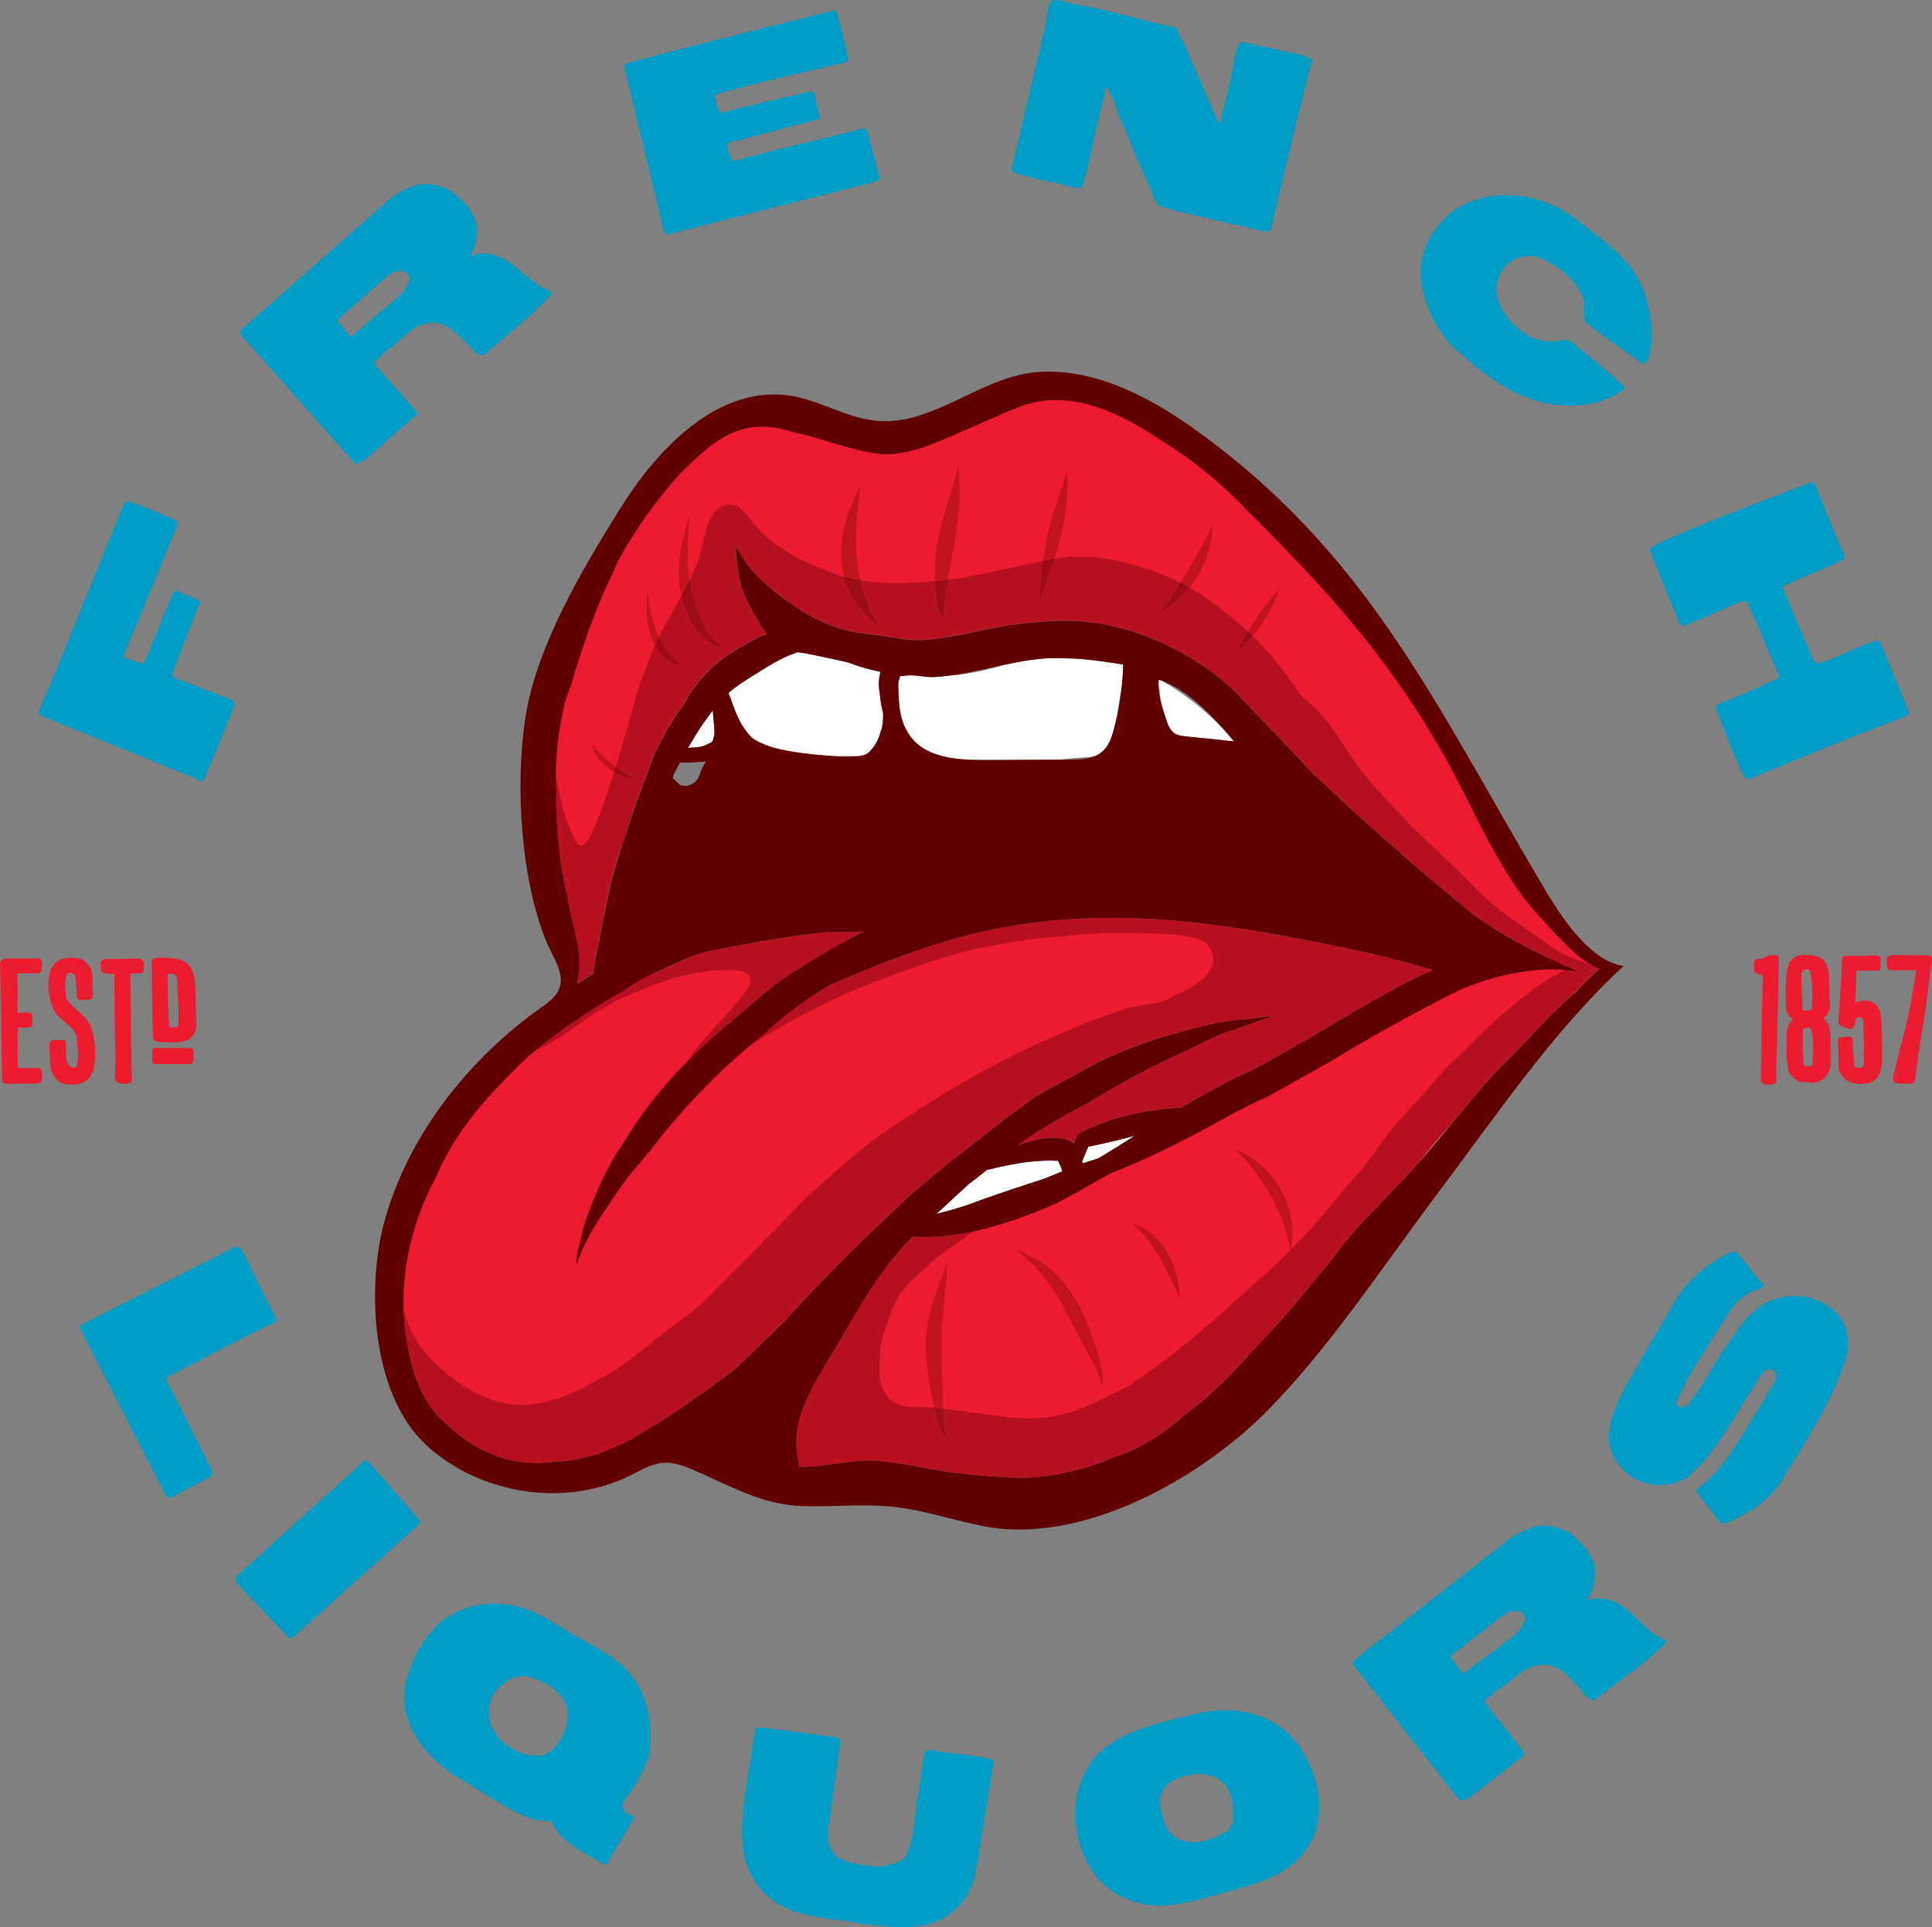 <?xml version="1.0" encoding="UTF-8"?>
<svg xmlns="http://www.w3.org/2000/svg" id="Layer_1" viewBox="0 0 648.48 646.97">
  <rect x="0" y="0" width="648.48" height="646.97" fill="#808080" stroke="none"/>
  <path d="M67.7,262.25l.61-.15c3.63-8.36,7.26-17.34,10.56-25.67l-.42-1.11c-1.67-.74-3.43-1.44-5.26-2.16-4.74-1.88-9.74-3.7-14.3-5.43-.58-.31-1.18-.78-1.05-1.51,1.49-3.96,3.03-8.05,4.64-12.11l4.78-12.06c-1.08-.82-2.28-1.37-3.56-1.88-.54-.22-1.11-.36-1.72-.6-.81-.32-1.57-.78-2.45-1.13-.68-.27-1.18,0-1.47.75l-9.57,23.16-.72.42c-2.23-.49-4.02-1.52-6.28-1.94l-.2-.47c6.3-14.51,12.24-29.31,18.34-44.3l-.23-1.19c-3.33-1.48-6.87-3.04-10.39-4.43-2.03-.81-4.16-1.57-6.18-2.21-.42.07-.72.42-1.12.65l-15.4,37.86c-4.28,10.61-8.51,21.08-12.9,31.17,0,.78-.78,1.57.06,2.22,8.45,3.58,17.35,7.03,25.52,10.35l28.72,11.77Z" style="fill:#009dc7;"></path>
  <path d="M122.19,154.68l17.55-15.35.17-1.02-14.11-15.92-.05-.93,3.72-3.49c1.18-.75,2.37-1.71,3.52-2.73.71-.63,1.37-1.31,2.13-1.99,2.94-2.61,6.03-4.95,9.99-4.76,5.28-.3,8.32,4.01,11.96,7.02.44.49.91,1.14,1.4,1.68,1.11,1.25,2.39,2.36,3.95,2.05,4.52-3.91,9.03-7.61,13.45-11.52,3.11-2.75,6.12-5.62,9.1-8.74v-1.08c-9.34-3.2-15.22-16.1-26.87-12l-.19-.22c1.2-1.84,1.89-3.91,1.98-6.33.82-4.13-.92-7.75-3.58-10.75-1.74-1.96-3.81-3.64-5.79-5-3.97-1.84-9.49-2.69-13.5-.4-1.89.5-3.42,1.86-5.17,2.73l-36.74,32.35c-3,2.66-6.27,5.45-9.48,8.3-1.58,1.4-3.16,2.8-4.64,4.21l-.44,1.26,38.31,43.25c.92,1.04,1.94-.45,3.34-.62ZM117.41,112.69l-4.09-4.94c.41-.75,1.01-1.38,1.61-1.92.93-.82,1.9-1.49,2.82-2.31.33-.29.71-.63.99-.97l11.66-10.13c1.64-1.45,4.19-1.86,6.05-.98.87.98,1.42,2.15.77,3.4-.84,1.03-1.02,2.36-2.06,3.38-.77.78-1.59,1.5-2.41,2.23-4.8,4.25-9.62,7.93-14.69,12.43l-.66-.19Z" style="fill:#009dc7;"></path>
  <path d="M295.34,60.03l-4.2-15.92-.45-.86c-.27-.16-.62-.06-.94-.13-11.27,2.97-23.66,5.71-35.49,8.83-2.75.72-5.42,1.43-8.01,2.19-.8-.47-1.18-1.35-1.44-2.33-.3-1.13-.47-2.36-.73-3.35l.19-.43c1.83-.48,3.68-.9,5.58-1.4,4.58-1.21,9.35-2.54,14-3.76,3.66-.97,7.33-1.93,10.96-2.74l.47-.8c-.39-1.48-.85-2.94-1.24-4.42-.3-1.13-.52-2.27-.59-3.39-.18-.4-.38-.88-.98-.87-10.19,2.23-20.03,4.6-30.14,7.11-.99-.34-1.47-1.27-1.74-2.33-.32-1.2-.37-2.54-.58-3.62,2.8-.81,5.6-1.63,8.49-2.39,11.76-3.1,24.19-5.7,35.76-8.67l.56-.75c-.88-3.61-1.72-7.38-2.7-11.12-.43-1.62-.85-3.24-1.35-4.84l-.75-.56-25.74,6.4c-9.69,2.4-19.08,4.8-28.59,7.31-5.14,1.35-10.43,2.75-15.69,4.21-.58.38-.27.98-.35,1.52l13.24,54.82.97,1.1c23.46-6.18,47.31-12.01,70.31-17.92l1.19-.92Z" style="fill:#009dc7;"></path>
  <path d="M363.23,62.68c1.07-3.19,1.91-6.67,2.69-10.22.86-3.91,1.66-7.91,2.52-11.83l.44-.65c.01-.74.2-1.6.39-2.45.44-1.99,1.13-4.15,1.59-6.21.08-.36-.03-.9.07-1.33.05-.21.18-.48.51-.63,1.11,1.06,1.56,2.73,2.11,3.97,1.4,3.14,1.98,6.62,3.86,9.58,2.54,6.75,5.48,13.44,8.57,20.08,1,2.23,1.58,5.05,3.52,6.37,11.53,3.2,22.96,5.49,34.94,8.35.73.08,1.64-.01,2.08-.66,4.59-18.83,8.78-37.6,13.84-56.55.09-1.1-3.5-2.04-6.78-2.76l-16.15-3.55c-1.21-.27-1.62.91-2.16,1.69-2.12,9.98-2.19,10.63-2.31,11.2-.8,3.63-1.67,7.24-2.72,11.04-.12.2-.22.32-.27.54-.16.71.11,1.52,0,2.01-.08.36-.34.52-.87.56-3.57-7.2-6.11-14.62-9.76-21.76-.59-3.41-3.25-6.23-4.15-9.64l-.89-.72c-1.15-.18-2.22-.41-3.29-.65-7.54-1.66-15.03-3.9-22.71-5.59-2.63-.58-5.28-1.09-7.94-1.52-1.21-.27-2.59-.79-4.01-1.1-1.14-.25-2.31-.36-3.43,0-.61,1.06-.94,2.25-1.21,3.46-.38,1.71-.55,3.53-.91,5.17l-11.24,48.1.36.75c3.18,1.15,6.28,1.98,9.34,2.65,1.99.44,4,.8,5.99,1.24,1.99.44,3.94,1.09,6.07,1.56.64.14,1.41.01,1.9-.48Z" style="fill:#009dc7;"></path>
  <path d="M493.12,121.22c7.8,6.58,16.24,12.27,25.81,14.15,8.47,1.71,18.69.9,25.69-4.35.15-.06.3-.13.39-.24.28-.33.34-.86.05-1.19-3.02-2.64-6.09-5.33-9.26-8-3.17-2.68-6.4-5.3-9.59-7.61-1.74.25-3.46.6-5.42.67-4.18.1-8.11-1.69-11.33-4.42-6.01-5.07-10.16-13.72-4.48-20.46,2.58-3.06,7-4.58,11.13-3.48,3.04,1.14,6.25,2.99,8.98,5.29,2.34,1.97,4.41,4.38,5.61,7.02,2.04,2.77.39,6.43,1.43,9.5,5.68,4.79,11.85,8.66,17.75,12.97.18.24.35.49.52.63.5.42,1.4.71,2.16-.18,1.03-1.23,1.15-2.94,1.58-4.48.97-8.04-.77-16.94-4.44-23.66-2.39-4.4-6.28-8.26-10.35-11.69-3.51-2.96-7.25-5.64-10.63-8.3-12.29-9.61-33.85-12.07-45.64,1.91-11.65,13.81-4.73,29.56,3.29,39.94,2.19,2.04,4.42,4.02,6.76,5.99Z" style="fill:#009dc7;"></path>
  <path d="M640.7,239.13c-3.17-8.15-6.4-15.48-9.52-23.5l-1.23-.67c-2.68.96-5.26,1.96-7.81,3.03s-4.31,1.96-7.74,3.4c-2.28.96-4.72,1.74-5.54.74l-3.71-8.87c-.6-1.25-1.15-2.36-1.6-3.44-1.72-4.1-3.31-8.09-4.93-12.15l.13-1c2.12-.97,4.24-1.93,6.39-2.83l3.7-1.55c3.09-1.29,6.32-2.64,9.3-4.21.16.01.3-.04.36-.07.81-.34.62-1.36.17-2.44-.28-.67-.69-1.45-.91-1.99-2.84-6.79-5.69-13.97-8.4-20.65-.26-.44-.66-.83-1.24-1.06-20.54,7.73-33.35,12.77-41.28,16.09-12.83,5.37-13.02,6.24-13.02,6.63l.03.07c.03.07-.04.1-.01.16,3.12,8.01,6.31,15.84,9.49,23.43.37.87.87,1.69,1.8,1.85,1.44-.52,2.88-1.05,4.36-1.67,3.43-1.43,6.9-3.13,10.47-4.62,1.88-.79,3.72-1.48,5.66-2.13l.64.21c1.65,3.18,3.08,6.61,4.52,10.03l2.67,6.38c1.21,2.89,2.42,5.78,3.75,8.38l-.13,1-.54.23c-5.12,2.3-10.1,4.54-15.28,6.71-1.28.53-2.45.95-3.86,1.54-.74.31-1.42.75-1.51,1.5,2.16,5.34,4.05,10.62,6.27,15.93.9,2.15,1.89,4.34,2.99,6.57.06.13.02.23.07.36.51,1.21,1.59,1.15,2.66.7l28.17-11.55c7.49-3.05,15.09-5.84,22.43-8.68.11-.12.28-.28.55-.39.27-.11.63-.19.9-.3.54-.23.88-.53.77-1.19Z" style="fill:#009dc7;"></path>
  <path d="M69.7,490.98c-.23-.45-.43-.84-.5-1.3l-13.24-26.12c-.3-.58.02-1.08.34-1.4,3.21-1.57,6.45-3.23,9.69-4.89,4.41-2.26,8.85-4.62,13.25-6.88,4.41-2.26,8.85-4.46,13.26-6.56l.38-1.01c-.83-1.46-1.59-2.95-2.36-4.44-3.09-6.03-5.82-11.83-8.95-18.09-.63-.74-1.38-1.58-2.33-1.83l-52.02,26.28-.48.98,28.87,56.26.63.74c.82.15,1.66-.12,2.44-.51.52-.27.94-.56,1.36-.86.65-.33,1.26-.73,1.85-1.03,1.43-.73,2.89-1.4,4.31-2.13,1.75-.9,3.47-1.86,4.95-2.95.19-.91-.15-1.89-.62-2.8-.27-.52-.6-1-.83-1.46Z" style="fill:#009dc7;"></path>
  <path d="M141.11,510.98l-.23-.58c-5.98-6.77-11.31-13.05-17.15-19.56-.68-.76-1.57-.45-2.17.09-.27.24-.54.49-.66.79l-41.73,37.71c-.41.86.46,2.04,1.38,3.07,5.3,5.91,10.98,11.48,16.33,17.45l1.08.11,42.79-38.38.35-.7Z" style="fill:#009dc7;"></path>
  <path d="M200.28,553.19c-3.14-1.85-6.39-3.5-9.47-5.31-2.01-1.18-3.94-2.49-5.95-3.67-2.2-1.29-4.37-2.48-6.75-3.46-8.1-3.32-17.77-3.26-25.65.81-4.7,2.39-8.68,6.72-11.6,11.69-3.21,5.46-5.14,11.76-5.29,17.34.86,10.9,7.7,18.81,15.94,24.92.88.52,1.86,1.01,2.74,1.52,4.46,2.62,8.86,5.63,13.32,8.25,4.08,2.4,8.27,4.61,12.57,5.78,1.6.43,3.37-.13,4.75.68l.5.29c1.93,4.34,5.69,7.14,9.83,9.58,2.51,1.48,5.16,2.86,7.61,4.3l.86-.17,8.92-15.04c.04-.65-.22-1.06-.66-1.32-.5-.29-1.22-.38-1.78-.71-.94-.55-1.51-2.75-.81-3.94l.11-.19c1.61-2.01,3.02-4.14,4.35-6.4,1.7-2.89,3.11-5.86,4.07-8.93,1.57-9.13-.5-21-7.01-28.03-2.89-3.13-6.64-5.67-10.59-8ZM188.28,583.81c-1.33,2.26-3.16,4.23-5.39,5.28-3.89,1.01-7.89-.24-11.4-2.31-2.26-1.33-4.55-3.18-5.52-5.7-3.05-3.15-1.7-10.04-.48-12.11,1.37-2.32,3.79-3.86,5.82-5.45,1.68-.28,3.35-.82,5.09-.9,2.34.62,4.99,1.58,7.37,2.98,3.89,2.29,7.02,5.73,6.87,10.46-.1,2.47-.91,5.29-2.35,7.74Z" style="fill:#009dc7;"></path>
  <path d="M332.61,590.56c-3.14-.69-6.24-1.16-9.28-1.55-3.11-.4-6.15-.71-9.26-1.11l-.48-.28c-1.08-.14-2.18-.21-3.05.34-.57,2.13-.92,4.29-1.2,6.53l-.47,3.69c-.28,2.17-.62,4.25-1.17,6.31-.27,2.68-.47,5.38-.82,8.12-.42,3.25-1.05,6.48-2.31,9.47-1.57,3.69-5.77,3.74-8.89,4.59-1.75-.08-3.51-.15-5.17-.37-3.47-.44-6.74-1.3-9.62-2.92-2.69-2.47-3.41-6.09-2.96-9.56.09-.72.19-1.52.43-2.22l3.83-27.12c-.31-.48-.85-.84-1.39-1.21l-24.98-3.34c-.75.12-1.6-.13-2.25.37l-2.06,13.25c-.62,3.74-1.28,7.7-1.78,11.6-1.52,11.92-1.28,23.85,8.75,32.11,8.64,7.12,20.99,6.43,31.78,8.76,9.29.82,19.72,2.59,27.77-2.92,5.64-3.91,8.7-9.46,9.76-16.01l5.59-34.54c-.13-.68.16-1.82-.77-2.01Z" style="fill:#009dc7;"></path>
  <path d="M435.57,585.55c-8.58-11.29-22.83-13.31-35.79-9.87-2.61.69-5.3,1.33-7.98,2.04-9.65,2.56-19.55,5.87-25.58,13.81-5.18,8.31-6.7,16.48-4.05,26.48,2.41,9.08,8.03,17.17,17.77,20.08,7.34,2.95,15.47,1.47,23.35-.62,4.01-1.07,7.94-2.18,11.81-3.21,9.65-2.56,18.96-6.09,24.23-14.65,3.88-6.38,4.23-14.16,2.3-21.42-1.23-4.65-3.37-8.98-6.07-12.64ZM410.63,615.39c-.63.17-1.11.37-1.63.96-1.28.57-2.65,1.08-4.06,1.46-5.84,1.55-12.47.75-14.71-7.7-.52-1.97-.77-4.02-.95-5.85.85-4.75,3.77-6.81,8.84-8.15,5.98-1.59,13.16-.1,15.09,7.15.64,2.39.8,4.99.78,7.18-.22,2.02-1.24,4.4-3.36,4.96Z" style="fill:#009dc7;"></path>
  <path d="M532.93,537.17l-.18-.23c1.3-1.76,2.12-3.79,2.36-6.2,1.06-4.07-.46-7.79-2.93-10.94-1.62-2.06-3.58-3.86-5.48-5.33-3.85-2.07-9.31-3.25-13.45-1.21-1.92.39-3.52,1.65-5.32,2.42l-38.6,30.1c-3.15,2.47-6.58,5.07-9.96,7.72-1.66,1.3-3.32,2.61-4.88,3.92l-.51,1.23,35.66,45.45c.86,1.09,1.96-.33,3.37-.42l18.43-14.28.22-1.01-13.13-16.73v-.93s3.93-3.26,3.93-3.26c1.22-.68,2.47-1.57,3.68-2.51.75-.58,1.45-1.23,2.25-1.86,3.09-2.43,6.31-4.58,10.26-4.16,5.29.02,8.07,4.5,11.52,7.72.4.51.84,1.19,1.29,1.76,1.03,1.32,2.24,2.5,3.82,2.28,4.74-3.63,9.46-7.06,14.11-10.7,3.27-2.56,6.44-5.24,9.6-8.18l.08-1.08c-9.15-3.75-14.24-16.97-26.12-13.58ZM511.56,544.86c-.9.98-1.16,2.3-2.26,3.25-.81.73-1.67,1.41-2.53,2.08-5.04,3.96-10.07,7.35-15.4,11.53l-.65-.23-3.78-5.18c.45-.72,1.09-1.32,1.72-1.82.97-.76,1.98-1.37,2.95-2.13.34-.27.75-.58,1.04-.91l12.24-9.42c1.72-1.35,4.29-1.61,6.09-.61.81,1.03,1.29,2.23.57,3.44Z" style="fill:#009dc7;"></path>
  <path d="M615.15,439.75c-1-.89-2.08-1.65-3.16-2.25-3.95-2.19-8.58-2.85-13.05-2.16-8.4,1.34-13.18,7.1-17.1,13.26-5.66,7.19-9.58,15.92-15.27,23.02-.8.39-2.01,1.22-2.96.69-.32-.18-1.06-1.25-.77-1.92,1.22-2.65,2.51-5.27,3.92-7.82,3.78-6.82,8.27-13.41,12.37-20.04,2.63-4.29,5.77-8.3,10.97-9.57.57-.27,1.39-.56,1.68-1.07.1-.19.15-.42.06-.71-3.34-3.44-5.87-7.59-9.15-10.99l-1.51.16c-7.31,3.27-13.29,8.2-17.95,14.79-5.38,9.26-11.21,18.85-16.58,28.54-3.75,6.75-7.35,14-6.52,21.21,1.35,5.08,4.02,8.97,8.6,11.52,5.67,3.14,12.6,2.82,17.96-.7,9.3-7.75,14.99-19.67,22-30.2,1.15-1.78,3.53-7.12,6.27-5.6,1.97,1.1,1.1,3.28.36,4.61-.6,1.08-1.46,2.19-2.1,3.33-.28.51-.47.99-.69,1.54-6.55,9.86-11.94,21.53-20.9,28.97-.71.52-1.61.94-1.99,1.64-.11.19-.25.45-.23.71,2.65,3.63,5.46,7.28,8.34,10.79l1.67-.16c7.64-3.26,14.57-7.5,18.96-14.81,4-6.61,8.4-13.5,12.29-20.5,3.71-6.69,6.93-13.4,8.99-20.25,1.59-5.12.32-12.73-4.53-16.01Z" style="fill:#009dc7;"></path>
  <path d="M217.18,475.82l.39-.3.22-.18.24-.14c.72-.42,1.42-.86,2.13-1.3l.74-.46,3.83,6.09c-1.13.72-2.26,1.44-3.4,2.15l-4.16-5.86Z" style="fill:#ed1b2f;"></path>
  <path d="M175.06,475.22c-1.92,0-3.84-.16-5.69-.48-13.68-2.35-30.21-15.46-35.36-28.05l-.21-.57c-.61-1.67-1.24-3.4-1.76-5.2l-.13-.43v-.45c-.36-10.93,1.45-22.33,5.22-32.98,1.65-4.66,3.66-9.18,5.98-13.43,6.81-16.26,18.89-29.26,30.95-40.88l.12-.11c.54-.47,1.09-.94,1.64-1.4l.88-.74.33-.18c7.02-3.78,13.15-7.69,18.22-11.61l.12-.09.13-.08c5-3.23,11.01-6.85,17.76-9.24,9.1-3.97,17.5-6.26,25.65-7.02h.13s.13-.01.13-.01c.69-.01,1.38-.04,2.07-.07,1.14-.04,2.29-.08,3.43-.08,1.79,0,3.28.1,4.68.32l.23.04.22.06c1.73.5,4.14,1.9,5.25,4.18.72,1.47.78,3.1.18,4.59-1.33,3.31-3.62,5.84-5.67,8.07-1.43,2.01-3.07,3.73-4.65,5.39-1.04,1.09-2.03,2.13-2.91,3.2-.78.94-1.6,1.82-2.4,2.67-.54.57-1.08,1.15-1.59,1.73-1.35,1.69-2.73,3.58-4.44,6.12l-.19.28-.23.24c-8.77,8.88-15.69,17.77-21.14,27.19l-.09.16-.11.15c-1.73,2.39-3.25,4.92-4.61,7.51,1.75-2.29,3.61-4.48,5.44-6.62,2.28-2.68,4.44-5.21,6.37-7.9l.12-.16c8.94-11.05,18.67-21.11,28.92-29.89l.1-.08.1-.07c2.21-1.64,4.07-2.91,5.87-4,13.14-7.93,26.06-14.34,38.4-19.05,10.58-4.03,21.86-8.2,33.29-10.99l.18-.04,2.48-.47c9.14-1.75,18.6-3.57,28.19-3.94,6.27-.82,12.74-1.24,19.24-1.24,2,0,4.03.04,6.05.12.68.03,1.53.04,2.49.06,10.79.23,20.75.83,24.21,5.66l.09.13c2.57,3.94,2.37,7.33,1.75,9.47-1.99,6.86-10.82,10.88-16.67,13.54-.51.23-.99.45-1.45.66l-1.6.75-1.1.16c-4.68.69-9.61,1.5-14.02,3.06-28.01,9.92-51.64,22.44-81.53,43.2-1.92,1.66-3.86,3.31-5.8,4.96-5.38,4.58-10.94,9.32-16.1,14.23-6.29,6.65-12.84,13.22-19.17,19.57-3.91,3.92-7.95,7.98-11.88,12-4.34,4.45-9.29,8.1-14.07,11.64-1.5,1.11-2.99,2.21-4.47,3.34-7.03,6.19-13.42,10.7-20.07,14.18-7.28,4.16-16.96,8.92-27.46,8.92Z" style="fill:#ed1b2f;"></path>
  <path d="M196.64,485.55c2.31-.87,4.64-1.81,6.89-2.73,1.21-.49,2.42-.98,3.61-1.45,1-.4,1.97-.82,2.88-1.24l2.56,4.96.84,1.37-.23.13-.1.05c-3.3,1.61-6.7,2.97-9.99,4.28l-2.33.93-.18.05c-.59.17-1.18.33-1.78.49l-2.18-6.85Z" style="fill:#ed1b2f;"></path>
  <path d="M532.62,327.07c-2.11-.59-4.16-1.41-6.14-2.2-.65-.26-1.29-.52-1.94-.76l-.18-.08c-3.39-1.52-6.42-3.72-9.36-5.84-.64-.46-1.27-.92-1.91-1.38-.94-.66-1.89-1.33-2.86-2.01-5.91-4.14-12.61-8.82-18.02-14.59-3.57-3.81-7.42-7.41-11.49-11.22-4.21-3.94-8.56-8.01-12.54-12.3-1.16-1.25-2.35-2.5-3.55-3.75-2.98-3.12-6.06-6.35-8.83-9.8-3.17-3.95-6.01-8.23-8.77-12.37-.95-1.43-1.9-2.86-2.86-4.27-2.28-3.35-5.41-6.63-9.83-10.32l-.38-.31-.28-.4c-5.03-7.29-9.48-13.24-14.79-18.54-.83-.77-1.68-1.54-2.53-2.31l-.97-.87c-7.24-6.45-13.22-10.82-19.41-14.17-.89-.48-1.88-.98-3.01-1.53-2.05-.98-4-1.8-5.93-2.49-6.17-2.2-15.44-5.13-24.62-5.13-1.22,0-2.43.05-3.59.15-2.72.24-5.42.75-7.47,1.17-.95.2-1.9.4-2.84.6l-.81.18c-1.63.36-3.31.73-4.95,1.04-3.55.86-7.5,1.63-11.68,2.45-2.55.5-5.2,1.02-7.92,1.58l-.12.03-.13.02c-2.74.37-5.41.69-7.96.95-1.07.11-2.14.21-3.2.3-3.81.31-7.27.47-10.58.47-4.94,0-9.33-.34-13.4-1.05-1-.17-1.99-.37-2.94-.59-2.2-.5-4.17-1.07-6-1.75-8.34-3.08-15.14-5.78-20.39-10.12-3.27-2.71-6.27-5.52-8.91-8.37l-.26-.28-.19-.33c-.05-.08-.1-.16-.15-.25-.1-.15-.19-.3-.28-.45-.28-.41-.55-.81-.83-1.22l-.06-.06c-.32-.33-.64-.66-.97-.97l.02-.02-.02.02c-.07-.06-.15-.12-.22-.17-.11-.09-.22-.17-.33-.26l-.33-.27s-.04-.05-.04-.06c-.03-.02-.06-.03-.09-.05-.06-.02-.17-.05-.34-.09-.15-.03-.34-.06-.51-.07h-.17s-.04,0-.04,0c-.08.02-.23.06-.37.11-.05.02-.1.04-.15.07l-.1.05-.33.14c-.08.04-.16.08-.24.12-.03.02-.07.04-.1.06-.04.03-.09.06-.13.1-.06.06-.13.12-.2.18,0,0,0,0,.01,0,0,0-.13.15-.13.15-.05.07-.1.13-.14.2-.22.34-.45.73-.76,1.31l-.02.03c-.22.43-.43.86-.62,1.3-.19.43-.51,1.26-.58,1.43l-.15.39-.04.17-.12.24c-.2.54-.4,1.08-.59,1.63-.58,2.23-1.31,5.12-1.94,8.03l-.03.14c-.93,3.66-2.73,6.79-4.32,9.55-.3.52-.59,1.03-.88,1.54-.22.4-.44.79-.65,1.19l-.07.13c-.56.96-1.07,1.95-1.67,3.15l-.4.8c-.27.55-.54,1.09-.82,1.62l-.07.12c-.68,1.22-1.38,2.33-2.05,3.4-.76,1.22-1.48,2.37-2.11,3.55-.57,1.25-1.12,2.5-1.65,3.74-.37.86-.73,1.72-1.08,2.58-1.65,4.03-3.24,8.31-5.01,13.47-1.4,5.53-4.34,16.04-7.58,26.27l-.5,1.56c-1.19,3.73-2.32,7.09-3.36,10-.24.67-.48,1.32-.71,1.96-3.24,8.79-4.87,11.09-6.04,12.19-.53.5-1.92,1.81-3.99,1.81-.17,0-.34,0-.51-.03-3.24-.35-4.59-3.44-5.24-4.93-.09-.2-.17-.39-.24-.53-1.15-2.23-2.13-4.69-3-7.51-1.45-4.71-2.32-9.61-3.08-14.22l-.12-.74v-.33c.05-1.87.14-3.8.3-5.9.48-6.37,1.5-12.74,3.03-18.94l.04-.17.1-.3c.29-.81.62-1.7.95-2.6,0,0,.89-2.42,1.04-2.83.22-.8.45-1.59.69-2.39l.29-1c.08-.29.16-.58.25-.87.84-2.76,1.76-5.52,2.55-7.86l.29-.85c.31-.9.61-1.81.92-2.71.29-.85.59-1.7.89-2.55l.71-1.97c.12-.33.24-.67.36-1,.75-1.99,1.51-3.84,2.21-5.56l.74-1.78c.52-1.24,1.04-2.47,1.59-3.69.4-.89.81-1.77,1.22-2.65l.26-.57c.33-.72.67-1.44,1.01-2.15l.24-.49.59-1.43c.24-.57.47-1.15.72-1.72l.05-.12.17-.34.03-.04c5.81-10.63,12.7-20.39,21.06-29.82l.07-.08.08-.08c2.92-2.92,6.06-5.98,9.25-8.59,7.23-5.93,13.72-8.58,21.03-8.58,3.72,0,7.63.68,11.98,2.08,3.9.82,7.81,2,11.6,3.15,5.46,1.66,11.1,3.37,17.1,4.07.27,0,.53.01.79.01,2.96,0,6.21-.55,9.94-1.67,3.75-1.13,7.45-2.7,9.91-3.78l.11-.05c3.71-1.5,7.4-3.15,10.96-4.75,4.67-2.09,9.08-4.07,13.57-5.74.29-.11.57-.2.86-.3l.21-.07c3.75-1.26,7.71-1.9,11.77-1.9,14.62,0,28.55,8.26,37.75,14.47,10.73,6.66,20.64,14.81,29.51,24.24,27.53,27.36,46.98,49.29,65.02,80.57l.41.69c3.33,5.8,6.41,11.92,9.39,17.83,6.78,13.46,13.79,27.38,23.95,37.94l.29.33c1.69,1.94,3.44,3.95,5.38,5.74l.17.16.21.22c3,3.25,5.57,5.69,8.94,7.67l-2.79,6.57Z" style="fill:#ed1b2f;"></path>
  <polygon points="206.54 282.53 201.9 280.99 204.7 276.93 210.01 279.74 211.08 280.1 211.03 280.24 210.95 280.45 209.64 283.68 206.54 282.53" style="fill:#ed1b2f;"></polygon>
  <path d="M345.21,479.75c-2.27,0-4.61-.13-6.96-.4-3.13-.35-6.28-.79-9.61-1.25-4.66-.64-9.48-1.31-14.27-1.74-.79-.07-1.58-.13-2.38-.19l-.53-.04c-.59-.04-1.18-.09-1.77-.12h-.18c-.72-.09-1.52-.1-2.36-.12-2.2-.04-4.68-.08-7.22-1.22-9.31-4.18-8.51-14.75-8.05-19.58-.25-3.66.82-6.85,1.78-9.67.14-.4.27-.8.4-1.2l.28-.85c1.26-3.89,2.56-7.9,5.13-11.4,2.4-3.27,5.36-5.91,8.22-8.47,1.51-1.35,2.93-2.62,4.26-3.97l.23-.24,1.6-1.11c2.92-2.02,5.95-4.11,8.82-6.27,0,0,.73-.54.88-.66.5-.43,1.12-.77,1.96-1.16l.36-.17.39-.09c9.81-2.14,19.45-5.96,26.8-9.06l6.53-3.6.38-.11s.13-.04.17-.08l.32-.29.38-.21c4.06-2.25,7.17-4,10.09-5.67l.23-.13.25-.1c9.53-3.71,19.56-8.43,31.57-14.86,1.62-.87,3.16-1.72,4.72-2.57,4.9-2.7,9.97-5.49,15.58-7.91,6.38-3.49,13.33-7.37,21.88-12.24l.04-.02c5.67-3.46,11.86-7.08,18.35-10.71,8.21-4.6,16.61-9.06,24.28-12.89l.17-.08c10.65-4.66,21.38-7.17,31.88-7.48.26,0,.52-.01.79-.01h.68c1.68.03,3.33.18,4.77.32l.67,7.04c-.48.14-.88.27-1.25.41-5.06,2.61-10.54,6.56-17.74,12.77l-.1.09c-3.88,3.1-7.58,6.79-11.51,10.71-2.3,2.3-4.69,4.67-7.16,6.98-1.97,1.93-3.85,4.16-5.85,6.51-1.04,1.22-2.07,2.45-3.13,3.64-1.29,1.45-2.62,2.87-3.91,4.24-1.58,1.68-3.21,3.42-4.71,5.16-2.09,2.42-4.01,5.11-5.87,7.72-2.1,2.94-4.28,5.98-6.72,8.69-2.81,3.11-5.51,6.36-8.11,9.5-4.04,4.87-7.86,9.47-12.14,13.71-5.47,5.91-11.3,11.06-16.93,16.05-1.99,1.76-3.96,3.5-5.89,5.26-12.73,11.57-23.46,20.09-34.79,27.61l-.15.1-.16.08c-6.42,3.41-11.83,5.95-17.01,8.01-5.61,2.23-11.8,3.36-18.42,3.36Z" style="fill:#ed1b2f;"></path>
  <path d="M402.15,247.64c2.93.31,5.85.61,8.78.92-.85-.12-1.71-.23-2.57-.35-1.98-.26-4.08-.41-6.2-.57Z" style="fill:none;"></path>
  <path d="M301.58,232.61c.04,1.67.14,3.36.37,5.03-.27-3-.33-6.02-.33-9-.38,1-.07,2.89-.04,3.97Z" style="fill:none;"></path>
  <path d="M359.67,221.13c1,.03,2.15.07,3.37.12-3.59-.32-7.2-.45-10.8-.28,2.45,0,4.93.08,7.42.16Z" style="fill:none;"></path>
  <path d="M327,225.71c3.86-.7,7.15-1.67,10.15-2.53-5.96,1.27-11.88,2.75-17.91,3.57.5-.02.99-.04,1.45-.08,2.07-.18,4.2-.57,6.31-.95Z" style="fill:none;"></path>
  <polygon points="363.23 389.87 363.23 389.87 363.23 389.88 363.23 389.87 363.23 389.87" style="fill:none;"></polygon>
  <path d="M413.72,248.32c-5.88-7.12-14.86-16.65-23.75-19.77,9.5,5.46,17.39,12.24,23.75,19.77Z" style="fill:none;"></path>
  <polygon points="363.43 390.58 363.43 390.59 363.43 390.59 363.43 390.59 363.43 390.58" style="fill:none;"></polygon>
  <path d="M375.13,239.43c.51-2.51.91-5.03,1.22-7.57-.24,1.22-.51,2.43-.7,3.65-.18,1.19-.34,2.52-.52,3.92Z" style="fill:none;"></path>
  <path d="M390.29,237.99c-.47-1.76-.85-3.58-.99-5.37-.09-1.11-.28-2.25-.45-3.35-.15,2.72.58,5.85,1.44,8.72Z" style="fill:none;"></path>
  <path d="M380.86,381.32h0s-.05.03-.07.05c.03-.02.05-.03.08-.05Z" style="fill:none;"></path>
  <path d="M228.46,263.76s0,0,.01,0c.01,0,.02.02.04.03-.01,0-.02-.02-.04-.03,0,0,0,0-.01,0Z" style="fill:none;"></path>
  <polygon points="225.79 261.21 225.79 261.21 225.79 261.21 225.79 261.21" style="fill:none;"></polygon>
  <polygon points="368.66 388.87 368.67 388.87 368.68 388.86 368.67 388.87 368.66 388.87" style="fill:none;"></polygon>
  <path d="M207.47,399.8s0,0,0,0c-5.07,7.74-11.16,15.67-13.84,24.61,0,0,0,0,0,0,2.68-8.95,8.77-16.87,13.84-24.62Z" style="fill:none;"></path>
  <path d="M367.32,253.86c-1.04.3-2.37.35-3.49.41-2.84.16-5.79.52-8.67.78,1.32,0,2.64-.01,3.96-.02,3.81-.02,7.97-.16,10.85-2.65.54-.46,1-.99,1.41-1.56-.18.22-.37.43-.57.63-.99.97-2.23,2.04-3.49,2.41Z" style="fill:none;"></path>
  <path d="M208.88,384.38c-4.61,6.36-7.73,13.59-10.62,20.81-.95,2.38-1.79,4.82-2.48,7.31.69-2.48,1.52-4.92,2.48-7.3,2.89-7.22,6.01-14.46,10.62-20.81,5.95-10.27,13.39-19.5,21.7-27.91h0c-8.31,8.41-15.74,17.63-21.7,27.91Z" style="fill:none;"></path>
  <path d="M312.24,252.45c5.49,2.48,12.31,2.73,18.53,2.7,1.06,0,2.11,0,3.17-.01-4.82-.14-12.41.22-17.71-1.34-1.29-.38-2.67-.82-3.99-1.35Z" style="fill:none;"></path>
  <path d="M303.48,243.55c.62,1.51,1.44,2.93,2.51,4.23.04.05.08.09.12.13-.87-1.2-1.59-2.5-2.3-3.75-.12-.2-.22-.41-.32-.62Z" style="fill:none;"></path>
  <path d="M233.16,255.93c1.09-.07,2.31-.11,3.45-.33-1.13.22-2.32.22-3.45.33Z" style="fill:none;"></path>
  <path d="M235.64,243.48c.95-1.37,1.92-2.73,2.8-3.91-.99,1.3-1.92,2.6-2.8,3.91Z" style="fill:none;"></path>
  <path d="M219.43,478.63s0,0,0,0c1.13-.7,2.25-1.42,3.37-2.13,0,0,0,0,0,0-1.12.72-2.23,1.43-3.36,2.13Z" style="fill:none;"></path>
  <path d="M247.05,239.41s0,0,0,0c0,0,0,0,0,0,.8,1.88,1.74,3.78,3.01,5.53.07.1.15.21.23.31-.08-.1-.15-.21-.23-.31-1.28-1.75-2.21-3.65-3.01-5.53Z" style="fill:none;"></path>
  <path d="M272.3,206.82s0,0,0,0c.05.02.09.05.14.08,0,0,0,0,0,0-.05-.02-.09-.05-.13-.08Z" style="fill:none;"></path>
  <path d="M211.51,483.42c-3.88,1.89-7.91,3.43-11.9,5.04.03,0,.06-.02.1-.03,3.97-1.6,7.96-3.13,11.81-5.01,0,0,.01,0,.02-.01,0,0,0,0,0,0,0,0-.01,0-.02.01Z" style="fill:none;"></path>
  <path d="M239.44,247.98c.67-1.65.35-3.8.12-5.82,0,0,0,0,0-.01,0,0,0,0,0,.01.22,2.02.28,4.31-.12,5.82Z" style="fill:none;"></path>
  <polygon points="230.91 251.15 230.9 251.15 230.9 251.15 230.91 251.15" style="fill:none;"></polygon>
  <path d="M325.66,404.18s.05-.02.08-.03c1.15-.43,2.32-.84,3.48-1.26-1.17.41-2.33.83-3.47,1.26-.02,0-.05.02-.08.03Z" style="fill:none;"></path>
  <path d="M237.65,249.79s-.07.03-.1.04c.03-.02.07-.03.1-.04.86-.45,1.61-.49,1.79-1.8-.3,1.12-.93,1.35-1.79,1.8Z" style="fill:none;"></path>
  <path d="M233.8,250.89s-.13.02-.25.03c.1,0,.19-.02.25-.03.55-.05,1.09-.15,1.62-.25.02,0,.04-.01.06-.02-.02,0-.04.02-.06.02-.49.13-1.11.17-1.62.25Z" style="fill:none;"></path>
  <path d="M252.77,247.96s.02.02.03.03c.01,0,.02.01.03.02-.01,0-.02-.01-.03-.02-.01,0-.02-.02-.03-.03Z" style="fill:none;"></path>
  <path d="M293.15,225.02c.32.08.65.15.97.22-.33-.07-.65-.15-.97-.22Z" style="fill:none;"></path>
  <path d="M324.23,404.68c-3.92,1.3-9.85,2.82-9.86,2.82,0,0,0,0,0,0,3.32-.81,6.66-1.71,9.86-2.82Z" style="fill:none;"></path>
  <path d="M291.38,252.8s-.11.08-.17.11c-.16.11-.32.21-.5.3-.19.09-.4.16-.61.23-.26.08-.52.14-.79.19-.26.05-.51.12-.78.16-.21.03-.43.05-.64.07-.08,0-.16.01-.25.01-.03,0-.06,0-.09,0-.02,0-.04-.01-.06-.01-1.83-.24-5.21.12-7.72-.03-3.67-.23-7.33-.58-10.88-1.06-.27-.04-.55-.08-.83-.12.28.04.55.08.83.12,3.55.48,7.21.84,10.88,1.06,2.51.15,5.24.37,7.72.03.02,0,.04.01.05.01.03,0,.06,0,.09,0,.08,0,.16,0,.25-.01.22-.02.43-.04.64-.07.26-.04.51-.11.77-.16.27-.05.54-.11.79-.19.21-.06.42-.14.6-.23.18-.09.34-.19.5-.3.06-.04.11-.07.17-.11,0,0,.02-.02.02-.03.81-.78,1.54-1.63,2.16-2.53-.62.9-1.34,1.75-2.16,2.53,0,0-.02.02-.02.03Z" style="fill:none;"></path>
  <path d="M350.85,395.57s.02,0,.03-.01c0,0,.01,0,.02,0,0,0-.01,0-.02,0-.01,0-.02,0-.03.01Z" style="fill:none;"></path>
  <path d="M140.52,408.26c-3.58,10.13-5.36,20.97-5.03,31.66,0,0,0,0,0,0-.33-10.69,1.44-21.53,5.03-31.66Z" style="fill:none;"></path>
  <path d="M295.02,228.56c-.02.18-.04.35-.05.5-.02.31-.02.61,0,.92-.01-.31-.01-.62,0-.92,0-.17.04-.33.05-.5Z" style="fill:none;"></path>
  <polygon points="240.9 261.41 240.9 261.41 240.91 261.41 240.9 261.41 240.9 261.41" style="fill:none;"></polygon>
  <path d="M528.25,333.59c.12-.11.25-.23.37-.34.2-.22.4-.42.6-.64-.22.22-.43.45-.65.66-.11.1-.22.21-.33.32Z" style="fill:none;"></path>
  <polygon points="251.99 256.71 251.99 256.71 251.99 256.71 251.99 256.71" style="fill:none;"></polygon>
  <path d="M476.08,390.48s-.07.1-.11.15c4.01-4.52,7.98-9.31,11.94-14.12-.32.34-.63.68-.94,1.02-3.62,4.4-7.24,8.8-10.89,12.95Z" style="fill:none;"></path>
  <path d="M252.54,254.57h0s0,.02,0,.02c0,0,0-.02,0-.02Z" style="fill:none;"></path>
  <path d="M253.65,226.26c3.97-2.45,8.27-5.1,13.05-6.93-5.16,1.65-9.09,4.48-13.05,6.93Z" style="fill:none;"></path>
  <path d="M333.94,255.14c7.07-.03,14.14-.06,21.21-.09,2.88-.26,5.84-.62,8.67-.78,1.12-.06,2.45-.11,3.49-.41,1.25-.36,2.5-1.43,3.49-2.41.2-.2.39-.41.57-.63,1.32-1.84,2.03-4.13,2.6-6.35.43-1.67.82-3.36,1.16-5.05.18-1.4.33-2.73.52-3.92.19-1.22.46-2.44.7-3.65.35-2.91.58-5.84.67-8.77-4.64-.72-9.3-1.42-13.98-1.83-1.22-.05-2.37-.09-3.37-.12-2.5-.07-4.98-.16-7.42-.16-.32.02-.65.02-.97.04-4.77.31-9.46,1.17-14.12,2.17-3.01.86-6.3,1.83-10.15,2.53-2.11.38-4.24.78-6.31.95-.46.04-.95.07-1.45.08-1.93.26-3.87.46-5.82.56-3.01.15-6.67-.91-9.54-.47-2.62.4-1.32-.62-2.26,1.8,0,0,0,0,0,.01,0,2.97.05,6,.33,9,.28,2.03.75,4.03,1.53,5.91.11.21.21.41.32.62.71,1.25,1.44,2.55,2.3,3.75.45.53.91,1.02,1.41,1.48,1.4,1.28,3,2.28,4.73,3.06,1.32.53,2.7.97,3.99,1.35,5.3,1.56,12.88,1.2,17.71,1.34Z" style="fill:#fff;"></path>
  <path d="M413.72,248.32c-6.36-7.53-14.26-14.31-23.75-19.77-.34-.12-.68-.25-1.01-.35-.05.35-.08.71-.1,1.07.16,1.1.36,2.24.45,3.35.14,1.79.52,3.61.99,5.37.41,1.35.84,2.64,1.23,3.81.56,1.68,1.28,3.45,2.76,4.41,1.11.72,2.47.87,3.79,1.01,1.36.14,2.72.28,4.09.43,2.12.16,4.22.3,6.2.57.87.12,1.72.23,2.57.35,1.09.11,2.18.23,3.26.34-.15-.19-.32-.38-.47-.57Z" style="fill:#fff;"></path>
  <path d="M295.27,232.77c-.13-.92-.27-1.86-.31-2.79-.01-.31-.01-.62,0-.92,0-.15.03-.32.05-.5.08-1.02.24-2.03.48-3.03-.34-.07-.67-.14-1-.2-.13-.03-.25-.06-.38-.09-.32-.07-.65-.14-.97-.22-2.87-.65-5.63-1.52-8.2-2.55-2.7-.62-5.37-1.25-7.99-1.77-2.71-.54-5.38-1.2-8.01-1.59-.41-.06-.83-.11-1.24-.16-.36.12-.69.25-.99.38,0,0,0,0-.01,0-4.78,1.83-9.08,4.48-13.05,6.93-.01,0-.03.02-.04.03-3.24,2-6.54,4.06-9.14,6.36.98,2.2,1.63,4.52,2.59,6.76,0,0,0,0,0,0,.81,1.88,1.74,3.78,3.01,5.53.07.1.15.21.23.31.71.97,1.46,1.95,2.48,2.71.01,0,.02.02.03.03.01,0,.02.01.03.02,4.6,2.92,10.02,3.91,15.23,4.64.28.04.55.08.83.12,3.55.48,7.21.84,10.88,1.06,2.51.15,5.89-.21,7.72.03.01,0,.04.01.06.01.03,0,.06,0,.09,0,.08,0,.16,0,.25-.01.21-.02.43-.04.64-.07.26-.04.51-.11.78-.16.27-.05.54-.11.79-.19.21-.06.42-.14.61-.23.18-.09.34-.19.5-.3.05-.04.12-.07.17-.11,0,0,.02-.02.02-.03.81-.78,1.54-1.62,2.16-2.53.2-.29.39-.58.56-.87.93-1.57,1.29-3.39,1.92-5.11.31-1.57.37-3.17.37-4.78-.15-.63-.31-1.26-.45-1.9-.35-1.6-.46-3.22-.69-4.82Z" style="fill:#fff;"></path>
  <path d="M233.55,250.92c.11-.01.2-.02.25-.03.52-.08,1.13-.12,1.62-.25.02,0,.04-.01.06-.02.69-.23,1.4-.46,2.06-.79.03-.02.07-.03.1-.04.86-.45,1.49-.68,1.79-1.8,0,0,0,0,0,0,0,0,0,0,0,0,.41-1.51.35-3.8.12-5.82,0,0,0,0,0-.01-.11-1.02-.17-2.04-.26-3.06-.02-.18-.05-.37-.07-.55-.27.34-.53.68-.79,1.03-.88,1.17-1.85,2.53-2.8,3.91-1.7,2.51-3.25,5.06-4.74,7.68,0,0,0,0,0,0,.87-.2,2.08-.19,2.65-.23Z" style="fill:#fff;"></path>
  <path d="M334.26,392.05c-.98.28-1.99.5-3,.72-1.98,1.59-3.97,3.16-6,4.68-3.64,3.33-7.27,6.67-10.88,10.04,0,0,5.94-1.52,9.86-2.82.48-.17.96-.32,1.43-.5.02,0,.05-.02.08-.03,1.14-.43,2.3-.85,3.47-1.26,7.1-2.56,14.42-4.94,21.64-7.32.01,0,.02,0,.03-.01,0,0,.01,0,.02,0,1.9-.78,3.79-1.56,5.68-2.33-.38-1.22-.84-2.42-1.47-3.53-7-.38-14.04.81-20.86,2.36Z" style="fill:#fff;"></path>
  <path d="M363.23,389.87s0,0,0,0c0,0,0,0,0,0,.07.23.14.47.2.7,0,0,0,0,0,0,0,0,0,0,0,0,1.72-.62,3.46-1.2,5.23-1.71,0,0,0,0,.01,0,0,0,0,0,.01,0,4.07-2.44,8.08-4.97,12.1-7.5.02-.02.05-.03.07-.05-5.15,1.37-10.33,2.62-15.58,3.66-.67,1.6-1.38,3.23-2.05,4.89Z" style="fill:#fff;"></path>
  <path d="M476.08,390.48c3.66-4.15,7.28-8.55,10.89-12.95-1.35,1.46-2.69,2.93-4,4.43-2.43,2.77-4.69,5.65-6.89,8.52Z" style="fill:#e45c3f;"></path>
  <path d="M526.97,334.74c.43-.39.85-.77,1.28-1.15.11-.11.22-.21.33-.32.21-.21.43-.44.65-.66.22-.24.44-.48.66-.71-.97.91-1.95,1.85-2.92,2.83Z" style="fill:#e45c3f;"></path>
  <path d="M196.35,264.19s.01-.11.01-.11c0,0-.02.08-.01.11Z" style="fill:#e45c3f;"></path>
  <path d="M273.03,206.9c-.24-.03-.49-.06-.74-.09.05.02.09.05.13.08.2,0,.4,0,.6,0Z" style="fill:#e45c3f;"></path>
  <path d="M327.24,493.98c.06,0,.12,0,.19,0-.02,0-.04,0-.06-.01-.04,0-.08,0-.12,0Z" style="fill:#e45c3f;"></path>
  <path d="M219.43,478.63c1.12-.7,2.24-1.41,3.36-2.13-.98.6-1.95,1.22-2.94,1.8-.14.11-.28.22-.42.33Z" style="fill:#ed1b2f;"></path>
  <path d="M389.1,336.55c.2-.03.39-.06.59-.09.38-.17.75-.36,1.13-.53,6.94-3.22,21.16-8.81,14.87-18.44-3.09-4.32-18.47-4.01-23.91-4.22-8.31-.32-16.61.02-24.85,1.11-10.22.38-20.28,2.45-30.3,4.36-11.24,2.74-22.25,6.81-32.86,10.86-12.95,4.94-25.92,11.58-37.82,18.76-1.92,1.16-3.77,2.45-5.58,3.8-10.38,8.89-19.85,18.77-28.46,29.42-4.51,6.28-10.24,11.8-14.44,18.21-5.07,7.75-11.16,15.67-13.84,24.62,0,0,0,0,0,0,0,0,0,0,0,0-.51-3.05.93-6.11,1.43-9.1.21-.95.46-1.89.72-2.82.69-2.48,1.52-4.92,2.48-7.31,2.89-7.22,6.01-14.46,10.62-20.81,5.96-10.27,13.39-19.5,21.7-27.91,1.48-2.19,3.01-4.36,4.66-6.41,1.3-1.49,2.74-2.88,3.98-4.38,2.4-2.9,5.34-5.43,7.53-8.56,2-2.18,4.01-4.36,5.13-7.15.75-1.85-1.51-3.51-3.1-3.97-3.13-.49-6.38-.2-9.54-.13-8.55.79-16.82,3.36-24.66,6.79-6.1,2.14-11.72,5.41-17.12,8.91-5.58,4.32-12.08,8.36-18.72,11.94-.73.61-1.46,1.22-2.18,1.85-12.43,11.99-23.75,24.34-30.2,39.85-2.29,4.16-4.24,8.55-5.84,13.07-3.58,10.13-5.36,20.98-5.03,31.66.53,1.83,1.2,3.63,1.84,5.4,4.8,11.72,20.29,23.74,32.64,25.87,10.92,1.88,21.47-2.71,30.81-8.05,7.14-3.72,13.5-8.5,19.51-13.8,6.2-4.75,12.76-9.1,18.25-14.71,10.33-10.57,20.93-20.85,31.08-31.6,7.14-6.8,14.79-13.06,22.24-19.5,27.58-19.17,51.51-32.76,82.54-43.75,4.64-1.64,9.76-2.5,14.69-3.23Z" style="fill:#ed1b2f;"></path>
  <path d="M197.91,488.92c.57-.15,1.13-.3,1.69-.46,4-1.61,8.03-3.15,11.9-5.04,0,0,.01,0,.02-.01-1.01.47-2.04.91-3.06,1.31-3.44,1.37-6.97,2.85-10.56,4.2Z" style="fill:#ed1b2f;"></path>
  <path d="M527.85,325.2c.23-.05.47-.1.7-.14-.59-.1-1.17-.21-1.76-.33.35.15.7.31,1.05.47Z" style="fill:#ed1b2f;"></path>
  <path d="M523.78,315.22s-.03-.03-.05-.05c-.03-.03-.06-.06-.09-.08-2.15-1.99-4.08-4.22-5.82-6.22-15.06-15.66-22.97-37.46-33.87-56.47-.13-.23-.27-.46-.41-.69-18.18-31.52-38.12-53.66-64.41-79.78-.02-.02-.04-.04-.06-.06-.02-.02-.04-.04-.06-.06-8.8-9.36-18.37-17.18-28.75-23.62-.03-.02-.05-.03-.08-.05-.02-.02-.05-.03-.07-.05-13.35-9.01-30.12-17.61-46.36-12.14-.32.11-.64.21-.96.33-7.88,2.93-15.95,7.03-24.44,10.45-3.31,1.46-6.79,2.87-10.32,3.94-3.99,1.2-8.04,1.96-12,1.8-.01,0-.03,0-.04,0-.01,0-.03,0-.04,0-10.65-1.23-19.74-5.34-29.29-7.32,0,0-.02,0-.03,0,0,0-.02,0-.03,0-12.93-4.22-21.08-1.32-29.77,5.8-2.87,2.36-5.8,5.17-8.98,8.35-8.27,9.34-15.07,19.03-20.68,29.32,0,0,0,0,0,0,0,0,0,0,0,.01-.3.71-.59,1.42-.89,2.13-.15.36-.31.73-.45,1.09-.09.19-.19.38-.28.57-.43.88-.84,1.77-1.25,2.66-.4.87-.81,1.74-1.2,2.61-.54,1.19-1.05,2.4-1.55,3.6-.24.56-.47,1.13-.7,1.69,0,.02-.02.04-.03.07-.73,1.79-1.46,3.58-2.15,5.4,0,.02-.02.05-.03.07-.17.45-.33.9-.49,1.35-.16.43-.32.86-.47,1.3-.32.92-.65,1.84-.97,2.76-.4,1.17-.8,2.36-1.2,3.54-.87,2.57-1.73,5.15-2.52,7.75-.14.46-.27.93-.4,1.39-.29.97-.58,1.94-.84,2.92-.28.73-.54,1.46-.81,2.2-.42,1.14-.85,2.28-1.25,3.41,0,0,0,.01,0,.02,0,0,0,0,0,.01-1.5,6.05-2.47,12.17-2.94,18.34-.14,1.9-.24,3.8-.28,5.71.02.13.04.27.07.4.77,4.63,1.59,9.26,2.97,13.75.73,2.38,1.62,4.71,2.76,6.93.54,1.05,1.22,3.38,2.66,3.53.63.07,1.19-.39,1.65-.82,1.26-1.19,3.11-5.33,5.13-10.82.23-.63.46-1.26.7-1.92,1.09-3.05,2.21-6.42,3.32-9.89.16-.51.33-1.03.49-1.55,3.21-10.14,6.19-20.78,7.56-26.21,1.62-4.72,3.28-9.27,5.13-13.81.36-.88.73-1.75,1.1-2.63.56-1.3,1.13-2.61,1.73-3.92,1.27-2.42,2.82-4.59,4.25-7.12.4-.79.8-1.59,1.21-2.4.56-1.12,1.14-2.24,1.77-3.33.22-.42.46-.84.69-1.27,1.79-3.2,3.88-6.41,4.85-10.22.59-2.77,1.29-5.55,2.01-8.32.22-.64.46-1.28.69-1.92,0,.02-.02.05-.02.05,0-.02.04-.1.04-.1,0,0-.01.04-.02.05,0-.02.02-.05.03-.07,0,0,0-.01,0-.02,0,0,0,0,0,0l.02-.04s0,0,0,.01c.13-.34.24-.63.24-.63-.02.07.41-1.06.66-1.62.23-.51.47-1.02.73-1.51,0,.01-.01.02-.02.03.01-.02.02-.04.03-.06,0,0-.01.02-.01.03.31-.59.61-1.14.95-1.65.12-.18.25-.36.38-.53.02-.03.05-.05.07-.08.09-.11.19-.22.29-.32.16-.15.3-.28.45-.41.14-.11.27-.21.42-.31.13-.08.26-.16.4-.24.09-.04.18-.1.27-.15.14-.07.28-.12.43-.19.19-.1.39-.18.59-.26.26-.09.52-.17.79-.24.08-.02.17-.03.25-.04.16-.03.22-.03.27-.04.22-.01.44-.02.65,0,.03,0,.06.01.1.01.35.03.7.08,1.04.15.37.08.68.17.97.29.19.09.35.17.51.26.04.03.07.04.1.06.2.14.4.28.59.43.03.04.07.09.11.13.24.2.5.37.73.58-.01-.01-.03-.03-.03-.03l.07.06s-.03-.02-.04-.03c.39.36.76.74,1.14,1.13.09.1.19.2.28.3.34.51.69,1.03,1.05,1.55.15.27.33.52.49.78,2.55,2.76,5.47,5.49,8.56,8.04,5,4.13,12.07,6.83,19.34,9.52,1.77.66,3.63,1.18,5.55,1.62.9.21,1.82.39,2.75.55,7.09,1.23,14.95,1.21,23.07.54,1.04-.09,2.08-.18,3.13-.29,2.6-.26,5.21-.58,7.83-.94,7.22-1.51,13.95-2.66,19.58-4.03,1.88-.36,3.81-.79,5.76-1.22.95-.21,1.91-.41,2.88-.61,2.59-.53,5.22-1,7.88-1.23,10.07-.87,20.36,1.83,29.73,5.17,2.17.77,4.25,1.66,6.28,2.63,1.07.51,2.14,1.05,3.17,1.61,7.57,4.1,14.15,9.36,20.09,14.65.33.3.66.59.98.88.88.8,1.76,1.59,2.62,2.39,5.84,5.82,10.64,12.41,15.26,19.09,3.95,3.3,7.68,6.92,10.5,11.06,3.72,5.46,7.32,11.25,11.46,16.42,3.75,4.68,8.15,8.98,12.2,13.35,7.6,8.2,16.54,15.53,24.02,23.51,5.99,6.39,13.63,11.38,20.33,16.12,3.48,2.46,6.92,5.19,10.66,6.87,2.56.98,5.17,2.13,7.76,2.86-3.78-2.21-6.62-4.93-9.81-8.38ZM196.35,264.19s.01-.11.01-.11c0,0,0,.07-.01.11ZM237.29,177.48s0,.01,0,.02c0,0,0-.02,0-.02,0,0,0,0,0,0,0,0,0,0,0,0ZM237.29,177.46s0,0,0,0c0,0,0,0,0,0,0,0,0,0,0,0ZM237.31,177.42s-.01.03-.01.03c0,0,0,0,0,0,0,0,0,0,0,0,0,0,0,0,0,0,0,0,.01-.03.02-.04,0,0,0,0,0,0Z" style="fill:#ed1b2f;"></path>
  <path d="M207.58,279.09s.03,0,.04,0c.02-.04.03-.08.04-.12-.03.04-.06.08-.08.12Z" style="fill:#ed1b2f;"></path>
  <path d="M521.05,325.41c-.37,0-.74,0-1.12,0-9.65.28-19.93,2.54-30.54,7.18-7.49,3.74-15.75,8.12-24.13,12.81-6.11,3.42-12.29,7.01-18.29,10.68-.02.01-.03.02-.05.03,0,0-.02.01-.03.02-7.56,4.3-14.97,8.46-22.06,12.33,0,0-.02,0-.03.01,0,0-.02,0-.03.01-7.27,3.14-13.73,6.97-20.07,10.36-.03.02-.06.03-.08.05-10.29,5.51-20.98,10.77-31.96,15.04-3.36,1.93-6.75,3.82-10.13,5.7-.43.39-.95.7-1.6.89-1.42.79-2.85,1.57-4.27,2.36-.69.38-1.37.76-2.06,1.14,0,0-.01,0-.02,0,0,0,0,0-.01,0-8.82,3.74-18.1,7.26-27.6,9.33-.61.29-1.03.51-1.17.66-.34.26-.69.51-1.03.77-3.36,2.53-6.81,4.89-10.26,7.27-4.01,4.05-8.78,7.46-12.14,12.04-2.4,3.27-3.62,7.36-4.89,11.24-1.02,3.12-2.31,6.27-1.99,9.78-.53,5.51-.89,13.21,5.91,16.27,2.71,1.22,5.67.73,8.48,1.02.79.04,1.58.11,2.37.16.81.06,1.62.12,2.43.2,8.23.75,16.4,2.14,23.96,2.99,7.91.9,16.08.28,23.64-2.73,5.71-2.27,11.28-5,16.65-7.85,12.98-8.62,24.02-17.88,34.35-27.28,7.42-6.75,15.38-13.29,22.66-21.15,6.99-6.91,13.07-15.25,20.17-23.12,4.42-4.9,7.96-11.02,12.53-16.34,2.78-3.23,5.83-6.26,8.66-9.44,3.07-3.45,5.96-7.2,9.22-10.39,6.58-6.13,12.48-12.75,18.88-17.86,6.24-5.38,12.41-10.15,18.62-13.33.57-.22,1.14-.41,1.72-.57-1.49-.14-2.99-.27-4.5-.3-.07,0-.13,0-.19,0ZM367.72,465.59h0s0,0,0,0c0-.03,0-.06,0-.1,0,0,0,0,0,.01,0,.01,0,.03.01.04,0,0,0,0,0,.01,0,0,0,0,0,0,0,0,0,0,0,0,0,0,0,0,0,0,0,.02,0,.03-.02.03Z" style="fill:#ed1b2f;"></path>
  <path d="M534.73,325.49c-.07.01-.13.02-.2.04-.42.26-.88.55-1.38.87.61-.35,1.23-.67,1.86-.94-.1,0-.19.03-.29.03Z" style="fill:#ed1b2f;"></path>
  <path d="M246.75,337.11c-2.19,3.13-5.13,5.67-7.53,8.56-1.24,1.5-2.68,2.9-3.98,4.38-1.65,2.06-3.18,4.22-4.66,6.41h0c3.96-4.01,8.12-7.84,12.42-11.5,8.06-6.41,15.25-13.88,24.2-19.11,7.27-4.81,15.02-9.33,22.66-13.07,0,0,0,0,0,0-3.78.12-7.57.14-11.36.11-13.47,1.16-27.07,3.74-40.25,6.4-4.52.91-8.87,2.78-13.05,4.81-5.74,2.51-11.34,5.25-16.49,8.85-10.2,5.92-20.63,12.66-29.97,20.53,6.64-3.57,13.14-7.61,18.72-11.94,5.41-3.5,11.03-6.77,17.12-8.91,7.84-3.43,16.11-5.99,24.66-6.79,3.16-.07,6.41-.36,9.54.13,1.59.46,3.84,2.12,3.1,3.97-1.12,2.79-3.13,4.97-5.13,7.15Z" style="fill:#b71121;"></path>
  <path d="M272.38,433.78c1.44-1.53,2.9-3.03,4.34-4.55,1.46-1.53,2.92-3.06,4.41-4.56,1.51-1.53,3.05-3.04,4.58-4.54.08-.08.15-.15.23-.23.35-.35.7-.69,1.06-1.04,1.49-1.46,2.98-2.93,4.48-4.38,1.51-1.46,3.05-2.89,4.57-4.33,1.54-1.46,3.08-2.93,4.64-4.39,1.6-1.5,3.21-2.99,4.83-4.47.22-.2.44-.4.65-.6.28-.24.55-.47.83-.71,1.07-.91,2.14-1.82,3.22-2.73,0,0,0,0,.01-.01.17-.14.33-.28.5-.42.85-.71,1.69-1.43,2.55-2.14.82-.68,1.64-1.36,2.46-2.03.42-.34.84-.68,1.26-1.03,3.33-2.68,6.73-5.27,10.09-7.92,1.67-1.32,3.33-2.65,5.01-3.95.39-.31.79-.61,1.18-.92.39-.31.79-.61,1.18-.91.39-.3.79-.61,1.19-.91.53-.41,1.06-.81,1.6-1.21,3.06-2.31,6.13-4.62,9.23-6.88,4.3-2.67,8.73-5.15,13.29-7.41,10.78-6.51,22.7-11.29,34.71-14.59,7.08-1.94,14.32-4.18,22.41-4.59,3.24-.16,6.81-1.23,10.12-.98,0,0,0,0,0,0-4.75,1.18-9.31,3.34-13.77,4.59-6.91,2.34-12.6,5.78-18.8,8.44-9.83,4.66-19.41,9.81-28.67,15.52-8.32,4.37-16.53,8.98-24.13,14.52,0,0,0,0,0,0,6.41-2.19,15.05-4.1,18.78-.39.46-1.79,1.12-3.16,2.02-3.69,10.4-5.39,22.23-7.85,33.93-8.48.05-.03.1-.06.15-.09,6.72-3.75,13.29-7.74,20.79-11.14,7.19-3.26,14.38-7.91,22.08-12.05,13.62-8.05,28.18-17.13,41.5-22.92,0,0,0,0,0,0-7.9-2.47-16.8-4.75-25.54-6.6-42.81-9.09-82.84-15.85-125.49-6.33-17.21,3.84-34.82,10.74-51.54,18.03-7.71,4.66-15.06,9.94-21.6,16.13-2.16,1.71-4.28,3.47-6.37,5.26,1.82-1.35,3.67-2.64,5.58-3.8,11.9-7.18,24.87-13.83,37.82-18.76,10.61-4.05,21.62-8.12,32.86-10.86,10.03-1.91,20.08-3.98,30.3-4.36,8.24-1.09,16.54-1.43,24.85-1.11,5.43.21,20.81-.09,23.91,4.22,6.29,9.63-7.93,15.22-14.87,18.44-.37.17-.75.36-1.13.53-.2.03-.4.06-.59.09-4.93.73-10.05,1.58-14.69,3.23-31.03,10.99-54.96,24.58-82.54,43.75-7.46,6.45-15.1,12.7-22.24,19.5-10.15,10.74-20.75,21.02-31.08,31.6-5.49,5.62-12.05,9.96-18.25,14.71-6.02,5.31-12.37,10.08-19.51,13.8-9.34,5.35-19.89,9.93-30.81,8.05-12.35-2.12-27.84-14.15-32.64-25.87-.64-1.77-1.31-3.57-1.84-5.4,0,0,0,0,0,0,.12,3.95.52,7.88,1.24,11.74,1.56,8.36,4.25,17.03,10.06,23.56,5.36,5.21,11.2,10.4,18.34,12.97,6.4,2.79,13.54,3.41,20.42,2.61.84-.02,1.68-.08,2.51-.15.36-.03.72-.06,1.08-.09.01,0,.03,0,.04,0,2.95-.31,5.86-.89,8.73-1.64,3.59-1.35,7.11-2.83,10.56-4.2,1.03-.41,2.05-.85,3.06-1.31,0,0,0,0,0,0,2.66-1.55,5.29-3.14,7.9-4.77,0,0,0,0,0,0,.14-.11.28-.22.42-.33.99-.58,1.96-1.19,2.94-1.8,0,0,0,0,0,0,5.54-3.55,10.98-7.28,16.3-11.16,2.61-1.91,5.2-3.84,7.75-5.82.23-.22.46-.44.69-.65,5.51-5.15,10.85-10.49,16.27-15.74.02-.02.04-.05.07-.07.79-.88,1.6-1.74,2.35-2.66.01-.02.03-.03.04-.05.56-.61,1.12-1.22,1.69-1.82,1.47-1.59,2.94-3.18,4.43-4.75Z" style="fill:#b71121;"></path>
  <path d="M238.86,173.84s.01-.02.02-.03c0,0,0-.02.01-.03-.01.02-.02.04-.03.06Z" style="fill:#b71121;"></path>
  <path d="M237.31,177.41s-.02.03-.02.04c0,0,0-.02.01-.03,0,0,0,0,0,0Z" style="fill:#b71121;"></path>
  <polygon points="237.29 177.45 237.29 177.46 237.3 177.45 237.29 177.45" style="fill:#b71121;"></polygon>
  <path d="M237.29,177.47s0,0,0,0c0,0,0,.02,0,.02,0,0,0-.02,0-.02,0,0,0,0,0,0Z" style="fill:#b71121;"></path>
  <path d="M237.19,177.73s.01-.03.02-.05c0-.02.02-.05.02-.05,0,0-.04.08-.04.1Z" style="fill:#b71121;"></path>
  <path d="M249.2,171.24s.02.02.03.03c.01.01.04.03.04.03l-.07-.06Z" style="fill:#b71121;"></path>
  <path d="M536.58,325.12c-.26-.09-.52-.2-.78-.33-.35-.17-.7-.35-1.05-.53-.4-.21-.78-.44-1.17-.66-2.59-.73-5.2-1.87-7.76-2.86-3.75-1.68-7.19-4.41-10.66-6.87-6.7-4.74-14.34-9.73-20.33-16.12-7.48-7.98-16.42-15.31-24.02-23.51-4.05-4.37-8.45-8.67-12.2-13.35-4.14-5.17-7.74-10.96-11.46-16.42-2.82-4.14-6.55-7.77-10.5-11.06-4.61-6.68-9.42-13.28-15.26-19.09-.86-.79-1.73-1.59-2.62-2.39-.33-.29-.65-.59-.98-.88-5.93-5.29-12.52-10.55-20.09-14.65-1.04-.56-2.1-1.09-3.17-1.61-2.02-.97-4.11-1.86-6.28-2.63-9.37-3.34-19.66-6.04-29.73-5.17-2.66.23-5.29.7-7.88,1.23-.97.2-1.93.4-2.88.61-1.95.43-3.88.86-5.76,1.22-5.63,1.37-12.36,2.52-19.58,4.03-2.62.36-5.24.67-7.83.94-1.05.11-2.09.2-3.13.29-8.12.67-15.98.69-23.07-.54-.93-.16-1.85-.34-2.75-.55-1.92-.44-3.77-.96-5.55-1.62-10.63-3.93-20.6-8.58-27.82-17.69-1.9-2.4-3.75-5.3-7.09-5.54-.03,0-.06-.01-.1-.01-.21-.01-.43,0-.65,0-.06,0-.11.02-.27.04-.08.01-.17.03-.25.04-.26.07-.53.15-.79.24-.2.07-.39.16-.59.26-.14.06-.28.12-.43.19-.09.05-.18.11-.27.15-.13.07-.26.15-.4.24-3.7,2.35-4.81,8.45-5.66,12.41-1.32,6.11-4.03,11.76-7.06,17.19-3.44,6.17-7.12,12.14-9.8,18.69-1.86,4.54-3.51,9.08-5.13,13.81-1.37,5.43-4.35,16.07-7.56,26.21-.16.52-.33,1.03-.49,1.55-1.11,3.47-2.24,6.84-3.32,9.89-.24.66-.47,1.3-.7,1.92-2.03,5.49-3.87,9.63-5.13,10.82-.46.44-1.02.89-1.65.82-1.44-.15-2.12-2.48-2.66-3.53-1.14-2.21-2.03-4.55-2.76-6.93-1.38-4.49-2.2-9.12-2.97-13.75-.02-.13-.04-.27-.07-.4-.05,2.52-.03,5.05.1,7.59,0,.18,0,.36,0,.55,0,.98,0,1.96.02,2.95,0,.05,0,.11,0,.16.02,1,.06,2,.11,3,.02.37.02.74.04,1.12.06,1.28.13,2.55.22,3.83.1,1.28.2,2.55.32,3.83.13,1.36.28,2.72.43,4.08.14,1.24.29,2.47.48,3.7.2,1.26.41,2.52.64,3.78.24,1.32.52,2.63.81,3.93.19.88.39,1.75.6,2.63.21,1.4.47,2.79.76,4.17.11.52.21,1.03.33,1.55,0,.01,0,.03,0,.04,0,.01,0,.03,0,.04,1.49,6.38,2.93,11.52,3.06,16.49.05,1.84-.08,3.66-.47,5.52-.02.15-.05.29-.07.44-.07.53-.14,1.06-.24,1.6,1.9-1.12,3.59-2.27,5.38-3.38.04-.25.11-.49.19-.74.05-.67.14-1.33.22-1.98.25-1.93.62-3.85,1.06-5.75.21-.9.43-1.8.66-2.7.91-6.11,2.39-12.16,3.67-18.19,0-.01,0-.02,0-.03.02-.08.04-.16.05-.24.74-3.42,2.5-9.19,4.24-14.57.59-1.82,1.17-3.6,1.71-5.23.11-.32.21-.63.31-.94.55-1.66,1.05-3.12,1.44-4.26.49-1.43.82-2.37.88-2.54.62-1.67,1.24-3.32,1.85-4.96,1.12-2.99,2.23-5.92,3.3-8.79.4-1.07.8-2.13,1.19-3.18,1.11-2.25,2.23-4.42,3.37-6.49,1.11-2,2.25-3.92,3.46-5.76.88-1.35,1.8-2.66,2.78-3.95,4.18-7.81,10.39-14.9,20.9-20.29,0,0,.02-.01.03-.02,2.14-1.34,4.46-2.45,6.91-3.4.01,0,.03-.01.04-.02-.01-.02-.03-.04-.04-.06-.22-.31-.44-.63-.65-.94-.1-.15-.21-.31-.31-.45-1.1-1.61-1.99-3.36-2.99-4.98-.01-.02-.02-.04-.04-.06-1.62-2.63-2.96-5.51-4.1-8.25,0-.01,0-.02-.01-.03,0-.02-.01-.04-.02-.06-.28-.81-.5-1.64-.69-2.48-.32-1.4-.56-2.82-.76-4.24-.44-2.08-.59-4.28-.63-6.5,0-.4-.02-.8-.02-1.2.06.1.13.21.19.31.18.29.36.58.54.87,0,.02.02.03.03.05.01.02.03.04.04.07.38.59.77,1.17,1.19,1.75.01.04.02.08.04.13,3.04,5.3,8.38,10.03,14.11,14.25.05.04.1.08.15.12,2.69,1.98,5.68,3.96,8.95,5.73.25.03.49.05.74.09-.2,0-.4,0-.6,0,3.41,1.83,7.12,3.42,11.12,4.49,3.83,1.03,8.12,1.36,12.28,1.96,4.52.64,9.26,1.71,14.26,1.39,9.52-.62,21.4-3.91,28.44-4.92,5.17-.75,11.03-1.27,16.9-1.5,22.57-.86,45.34,10.73,58.92,23.6,4.07,4.33,8.18,8.62,12.29,12.91,4.46,4.66,8.93,9.34,13.33,14.11.02.03.05.05.07.08.02.01.03.03.05.04,16.92,16.12,34.94,31.92,52.63,46.43.11.09.23.19.34.28.02.02.04.03.06.05.65.53,1.32,1.05,1.99,1.56,3.55,2.39,7.04,4.8,10.56,6.85.73.41,1.45.84,2.18,1.23,4.05,2.16,8.05,4.37,12.15,6.2.94.36,1.86.77,2.78,1.22.04.02.07.03.11.05.03,0,.05-.03.08-.03.08.02.15.07.21.13.02.02.05.04.07.07.06.03.11.06.19.1.23.12.47.23.7.36.03.03.03.07.04.1.06.02.13.05.19.07.26.1.51.2.77.3.56.22,1.12.45,1.67.69.58.12,1.17.24,1.76.33-.23.04-.47.09-.7.14.13.06.27.12.41.18.02.01.05.02.07.03.03.01.07.03.1.04.21.09.42.18.63.27.22.09.44.18.65.28-1.31-.05-2.63-.17-3.96-.29-.57.17-1.15.35-1.72.57-6.21,3.18-12.38,7.95-18.62,13.33-6.39,5.11-12.3,11.74-18.88,17.86-3.26,3.19-6.15,6.94-9.22,10.39-2.83,3.18-5.88,6.22-8.66,9.44-4.58,5.32-8.11,11.44-12.53,16.34-7.1,7.86-13.17,16.21-20.17,23.12-7.28,7.86-15.23,14.4-22.66,21.15-10.33,9.4-21.38,18.66-34.35,27.28-5.37,2.85-10.94,5.58-16.65,7.85-7.56,3.01-15.73,3.62-23.64,2.73-7.56-.86-15.73-2.25-23.96-2.99-.81-.07-1.62-.14-2.43-.2-.79-.06-1.58-.12-2.37-.16-2.8-.29-5.76.2-8.48-1.02-6.8-3.05-6.44-10.76-5.91-16.27-.32-3.51.97-6.66,1.99-9.78,1.27-3.88,2.49-7.97,4.89-11.24,3.36-4.57,8.13-7.99,12.14-12.04,3.45-2.39,6.9-4.75,10.26-7.27.34-.26.69-.51,1.03-.77.14-.15.56-.37,1.17-.66-6.78,1.48-13.66,2.22-20.58,1.75-4.9,4.69-9.17,10.23-13.09,16.08-.55.82-1.09,1.65-1.63,2.48-3.07,4.77-5.93,9.68-8.71,14.46-.11.19-.22.38-.33.57-.49.84-.97,1.67-1.45,2.5-3.69,6.33-8.53,13.44-11.42,20.89-.99,2.55-1.75,5.13-2.16,7.74-.26,1.64-.38,3.29-.33,4.95,0,.38.02.77.05,1.15,0,.01,0,.02,0,.04.2,2.47.52,4.56,1.02,6.53.29-.02.58,0,.88-.04,6.84-.14,13.71-1.72,20.97-2.13,10.16-.17,20.86,3.09,30.85,4.19.17.02.33.04.5.06,6.78.7,13.49,1.42,19.7,1.48,1.27.08,2.51.08,3.77.02.64-.03,1.28-.08,1.92-.13.37-.03.74-.04,1.12-.08,1.04-.1,2.09-.21,3.14-.36,2.15-.3,4.32-.68,6.48-1.14,2.11-.45,4.23-.97,6.34-1.57,1.01-.28,2.01-.61,3.01-.95,1.03-.35,2.06-.71,3.08-1.1.14-.05.29-.11.43-.17,1.17-.45,2.33-.96,3.47-1.48.84-.24,1.68-.49,2.51-.79.83-.3,1.66-.62,2.47-.96.47-.2.94-.39,1.4-.61.44-.21.87-.42,1.3-.64,1.25-.65,2.47-1.34,3.67-2.05.36-.21.72-.41,1.08-.63.78-.47,1.54-.96,2.31-1.45.76-.49,1.51-1,2.24-1.53,1.4-1.03,2.74-2.11,4.03-3.22.68-.59,1.35-1.17,2.01-1.76,1.3-.95,2.56-1.92,3.8-2.89.8-.63,1.6-1.25,2.38-1.89.75-.62,1.48-1.27,2.19-1.91.72-.65,1.43-1.3,2.12-1.96.1-.1.2-.2.3-.3,4.06-3.65,7.66-7.42,11.08-11.37,5.58-5.94,11.3-11.81,16.63-18.36,5.12-6.3,10.77-12.71,15.88-19.74,6.15-7.39,13.31-14.32,20.35-21.79,1.41-1.5,2.81-3.05,4.2-4.62.04-.05.07-.1.11-.15,2.2-2.88,4.47-5.76,6.89-8.52,1.31-1.5,2.65-2.97,4-4.43.31-.34.62-.68.94-1.02,4.06-4.92,8.12-9.84,12.23-14.48,3.66-3.91,7.41-7.54,10.91-11.22.82-.86,1.64-1.72,2.43-2.6,0,0,.01-.01.02-.02,0,0,.02-.02.03-.03,4.47-4.94,9.04-9.43,13.45-13.43.97-.98,1.94-1.93,2.92-2.83.56-.6,1.13-1.18,1.7-1.75.38-.39.76-.78,1.15-1.15,1.35-1.3,2.67-2.6,4.01-3.77.01-.01.02-.02.04-.03-.07-.02-.14-.05-.21-.08ZM207.66,278.97s-.03.09-.04.12c-.01,0-.03,0-.04,0,.03-.04.06-.08.08-.12ZM534.53,325.52c.07-.01.13-.02.2-.04.1,0,.19-.02.29-.03-.63.27-1.24.59-1.86.94.5-.32.96-.61,1.38-.87ZM327.24,493.98s.08,0,.12,0c.02,0,.04,0,.06.01-.06,0-.12,0-.19,0Z" style="fill:#b71121;"></path>
  <path d="M256.82,204.01c-.02-.06-.05-.12-.08-.18-.02-.02-.04-.05-.06-.08.05.08.09.17.14.25Z" style="fill:#b71121;"></path>
  <polygon points="237.29 177.46 237.29 177.47 237.29 177.46 237.29 177.46" style="fill:#b71121;"></polygon>
  <path d="M544.18,324.16c-9.92-1.92-18.78-14.08-25.1-24.68-37.31-62.57-59.53-114.04-119.61-156.45-15.23-10.75-34.6-20.37-53.61-17.86-16.77,2.22-32.31,16.7-49.52,16.23-12.15-.33-21.54-7.84-33.52-8.85-23.29-1.96-42.7,19-54.69,38.24-12.93,20.74-28.05,46.2-31.76,70.02-3.63,23.28-1.39,55.6,7.37,76.14,1.87,4.39,5.99,10,3.94,15.09-1.29,3.19-4.79,5.26-7.59,7.31-23.67,17.29-43.58,42.58-51.27,71.53-5.65,21.27-4.23,56.81,13.93,73.93,17.83,16.8,46.66,21.52,68.79,10.53,3.61-1.79,7.2-3.99,11.22-4.25,3.48-.22,6.86,1.05,10.07,2.42,10.98,4.72,21.52,10.87,33.62,11.91,10.14.87,21.49-.77,33.11.41,12.68,1.29,25.87,6.5,36.94,7.43,31.88,2.66,68.02-18.37,89.35-40.13,20.68-21.09,38.93-48.87,57.59-73.69,19.13-25.45,37.93-53.35,61.52-75.13-.26-.04-.52-.08-.78-.13ZM266.72,219.33c.3-.13.64-.26.99-.38.41.04.83.1,1.24.16,2.64.39,5.31,1.05,8.01,1.59,2.62.53,5.29,1.15,7.99,1.77,2.57,1.03,5.33,1.9,8.2,2.55.32.07.65.15.97.22.13.03.25.06.38.09.33.07.67.14,1,.2-.24,1-.4,2.02-.48,3.03-.01.17-.04.33-.05.5-.02.31-.02.61,0,.92.03.93.18,1.86.31,2.79.23,1.6.34,3.22.69,4.82.14.63.29,1.27.45,1.9,0,1.61-.06,3.21-.37,4.78-.62,1.72-.99,3.54-1.92,5.11-.18.3-.36.59-.56.87-.62.9-1.35,1.75-2.16,2.53,0,0-.02.02-.02.03-.05.04-.11.07-.17.11-.16.11-.32.21-.5.3-.19.09-.39.16-.6.23-.26.08-.52.14-.79.19-.26.05-.51.12-.77.16-.21.03-.43.05-.64.07-.08,0-.16.01-.25.01-.03,0-.06,0-.09,0-.02,0-.04,0-.05-.01-2.49.34-5.21.12-7.72-.03-3.67-.23-7.33-.58-10.88-1.06-.27-.04-.55-.08-.83-.12-5.21-.73-10.63-1.72-15.23-4.64-.01,0-.02-.01-.03-.02-.01,0-.02-.02-.03-.03-1.02-.75-1.77-1.74-2.48-2.71-.08-.1-.15-.21-.23-.31-1.28-1.75-2.21-3.65-3.01-5.53,0,0,0,0,0,0-.95-2.23-1.61-4.56-2.59-6.76,2.6-2.3,5.9-4.35,9.14-6.36.01,0,.03-.02.04-.03,3.97-2.45,7.9-5.28,13.05-6.93,0,0,0,0,.01,0ZM301.62,228.65s0,0,0-.01c.94-2.42-.36-1.4,2.26-1.8,2.87-.44,6.53.62,9.54.47,1.95-.1,3.89-.3,5.82-.56,6.02-.82,11.95-2.3,17.91-3.57,4.67-1,9.35-1.86,14.12-2.17.32-.02.65-.02.97-.04,3.6-.17,7.2-.04,10.8.28,4.67.41,9.34,1.12,13.98,1.83-.09,2.93-.32,5.86-.67,8.77-.31,2.54-.71,5.07-1.22,7.57-.34,1.69-.73,3.38-1.16,5.05-.57,2.22-1.29,4.51-2.6,6.35-.41.57-.87,1.1-1.41,1.56-2.88,2.49-7.04,2.63-10.85,2.65-1.32,0-2.64.01-3.96.02-7.07.03-14.14.06-21.21.09-1.06,0-2.11,0-3.17.01-6.22.03-13.04-.23-18.53-2.7-1.73-.78-3.32-1.77-4.73-3.06-.5-.45-.96-.95-1.41-1.48-.04-.05-.08-.09-.12-.13-1.07-1.3-1.89-2.73-2.51-4.23-.77-1.88-1.25-3.87-1.53-5.91-.23-1.67-.33-3.36-.37-5.03-.02-1.07-.34-2.96.04-3.97ZM414.19,248.9c-1.09-.11-2.18-.23-3.26-.34-2.93-.31-5.85-.61-8.78-.92-1.36-.14-2.72-.28-4.09-.43-1.31-.14-2.68-.29-3.79-1.01-1.48-.96-2.2-2.73-2.76-4.41-.39-1.16-.82-2.46-1.23-3.81-.86-2.87-1.59-6-1.44-8.72.02-.36.05-.72.1-1.07.34.1.68.23,1.01.35,8.9,3.12,17.87,12.66,23.75,19.77.16.19.32.39.47.57ZM233.1,255.93s.04,0,.07,0c1.13-.11,2.32-.11,3.45-.33.07-.01.15-.02.22-.04,0,0,0,0,0,0-.13.3-.24.63-.35.94-.31.38-.56.81-.76,1.25-.54,1.19-.81,2.5-1.49,3.6-.94,1.52-2.69,2.53-4.48,2.49-.52-.01-1.03-.12-1.52-.31-.84-.75-1.63-1.56-2.44-2.32h0s0,0,0,0c.14-.5.28-1,.41-1.5.17-.28.34-.56.51-.84.51-.98,1.02-1.94,1.53-2.9,1.62.13,3.22,0,4.86-.05ZM238.44,239.57c.26-.34.52-.68.79-1.03.02.18.05.37.07.55.09,1.02.15,2.04.26,3.06,0,0,0,0,0,.01.22,2.02.55,4.17-.12,5.82,0,0,0,0,0,0,0,0,0,0,0,0-.18,1.31-.93,1.35-1.79,1.8-.03.02-.07.03-.1.04-.66.33-1.37.57-2.06.79-.02,0-.04.01-.06.02-.53.1-1.07.2-1.62.25-.05.01-.14.02-.25.03-.57.04-1.78.03-2.65.23,0,0,0,0,0,0,0,0,0,0,0,0,1.5-2.62,3.04-5.16,4.74-7.68.89-1.31,1.82-2.61,2.8-3.91ZM380.86,381.32s-.05.03-.08.05c-4.02,2.53-8.03,5.06-12.1,7.5,0,0,0,0-.01,0,0,0,0,0-.01,0-1.76.52-3.5,1.09-5.23,1.71,0,0,0,0,0,0h0c-.06-.24-.13-.48-.2-.71,0,0,0,0,0,0,0,0,0,0,0,0,.66-1.66,1.38-3.29,2.05-4.89,5.24-1.04,10.43-2.29,15.58-3.66h0ZM329.21,402.89c-1.16.42-2.33.83-3.48,1.26-.03,0-.05.02-.08.03-.47.18-.95.33-1.43.5-3.2,1.11-6.54,2.01-9.86,2.82,0,0,0,0,0,0,3.61-3.37,7.24-6.72,10.88-10.04,2.03-1.53,4.02-3.09,6-4.68,1.02-.21,2.02-.44,3-.72,6.81-1.55,13.85-2.74,20.86-2.36.64,1.11,1.1,2.31,1.47,3.53-1.9.77-3.79,1.56-5.68,2.33,0,0-.01,0-.02,0-.01,0-.02,0-.03.01-7.22,2.38-14.54,4.75-21.64,7.32ZM256.82,204.01c-.05-.08-.09-.17-.14-.25.02.02.04.05.06.08.02.06.05.12.08.18ZM219.43,478.63c-2.61,1.63-5.24,3.23-7.9,4.77,0,0-.01,0-.02.01-3.85,1.88-7.84,3.41-11.81,5.01-.03,0-.06.02-.1.03-.56.16-1.13.32-1.69.46-2.87.75-5.78,1.32-8.73,1.64-.01,0-.03,0-.04,0-.36.04-.72.06-1.08.09-.83.07-1.67.12-2.51.15-6.89.8-14.02.18-20.42-2.61-7.14-2.56-12.98-7.76-18.34-12.97-5.81-6.54-8.5-15.2-10.06-23.56-.72-3.86-1.12-7.79-1.24-11.74-.33-10.69,1.44-21.53,5.03-31.66,1.6-4.53,3.55-8.91,5.84-13.07,6.45-15.51,17.77-27.86,30.2-39.85.71-.63,1.45-1.23,2.18-1.85,9.33-7.87,19.77-14.61,29.97-20.53,5.14-3.6,10.75-6.34,16.49-8.85,4.18-2.04,8.53-3.9,13.05-4.81,13.18-2.66,26.79-5.24,40.25-6.4,3.79.03,7.58.02,11.36-.11,0,0,0,0,0,0-7.64,3.74-15.39,8.26-22.66,13.07-8.95,5.23-16.14,12.7-24.2,19.11-4.3,3.66-8.45,7.49-12.42,11.5-8.31,8.41-15.74,17.64-21.7,27.91-4.61,6.36-7.73,13.59-10.62,20.81-.95,2.38-1.79,4.82-2.48,7.3-.26.94-.5,1.88-.72,2.82-.5,2.99-1.94,6.05-1.43,9.1,0,0,0,0,0,0,2.68-8.94,8.77-16.87,13.84-24.61,0,0,0,0,0,0,4.2-6.42,9.93-11.94,14.44-18.21,8.61-10.65,18.08-20.53,28.46-29.42,2.09-1.79,4.2-3.55,6.37-5.26,6.54-6.19,13.89-11.47,21.6-16.13,16.72-7.29,34.33-14.19,51.54-18.03,42.66-9.52,82.68-2.76,125.49,6.33,8.73,1.85,17.64,4.13,25.54,6.6,0,0,0,0,0,0-13.32,5.79-27.88,14.87-41.5,22.92-7.7,4.14-14.89,8.79-22.08,12.05-7.49,3.39-14.07,7.39-20.79,11.14-.05.03-.1.06-.15.09-11.7.63-23.53,3.09-33.93,8.48-.91.53-1.57,1.91-2.02,3.69-3.72-3.71-12.37-1.8-18.78.39,0,0,0,0,0,0,7.6-5.54,15.8-10.15,24.13-14.52,9.26-5.71,18.83-10.86,28.67-15.52,6.19-2.66,11.89-6.1,18.8-8.44,4.46-1.25,9.02-3.41,13.77-4.59,0,0,0,0,0,0-3.31-.25-6.88.82-10.12.98-8.09.41-15.33,2.65-22.41,4.59-12.01,3.3-23.93,8.08-34.71,14.59-4.56,2.26-8.98,4.74-13.29,7.41-3.1,2.26-6.17,4.56-9.23,6.88-.53.4-1.07.8-1.6,1.21-.4.3-.79.6-1.19.91-.4.3-.79.61-1.18.91-.39.3-.79.61-1.18.92-1.68,1.31-3.34,2.64-5.01,3.95-3.36,2.65-6.76,5.24-10.09,7.92-.42.34-.84.68-1.26,1.03-.82.67-1.64,1.35-2.46,2.03-.85.71-1.7,1.42-2.55,2.14-.17.14-.33.28-.5.42,0,0,0,0-.01.01-1.07.91-2.15,1.82-3.22,2.73-.28.24-.55.47-.83.71-.22.2-.44.4-.65.6-1.62,1.48-3.23,2.97-4.83,4.47-1.56,1.45-3.09,2.92-4.64,4.39-1.52,1.44-3.06,2.87-4.57,4.33-1.5,1.45-2.99,2.91-4.48,4.38-.35.35-.71.69-1.06,1.04-.08.08-.15.15-.23.23-1.53,1.51-3.06,3.02-4.58,4.54-1.49,1.5-2.95,3.03-4.41,4.56-1.45,1.52-2.91,3.02-4.34,4.55-1.48,1.58-2.96,3.16-4.43,4.75-.56.61-1.12,1.22-1.69,1.82-.01.02-.03.03-.04.05-.75.92-1.56,1.78-2.35,2.66-.02.02-.04.05-.07.07-5.42,5.25-10.76,10.59-16.27,15.74-.23.22-.46.44-.69.65-2.55,1.97-5.14,3.91-7.75,5.82-5.32,3.88-10.76,7.6-16.3,11.16-1.12.72-2.24,1.43-3.37,2.13ZM528.62,333.26c-.12.11-.25.23-.37.34-.42.38-.85.76-1.28,1.15-4.42,4-8.99,8.48-13.45,13.43,0,0-.02.02-.03.03,0,0-.01.01-.02.02-.79.87-1.6,1.73-2.43,2.6-3.5,3.68-7.24,7.31-10.91,11.22-4.11,4.63-8.17,9.56-12.23,14.48-3.97,4.8-7.93,9.6-11.94,14.12-1.4,1.57-2.8,3.13-4.2,4.62-7.04,7.47-14.2,14.4-20.35,21.79-5.11,7.02-10.76,13.43-15.88,19.74-5.32,6.54-11.05,12.42-16.63,18.36-3.42,3.94-7.02,7.71-11.08,11.37-.1.1-.2.2-.3.3-.69.66-1.4,1.31-2.12,1.96-.71.65-1.44,1.29-2.19,1.91-.77.64-1.57,1.27-2.38,1.89-1.24.97-2.5,1.94-3.8,2.89-.66.58-1.34,1.17-2.01,1.76-1.29,1.11-2.63,2.19-4.03,3.22-.73.53-1.47,1.04-2.24,1.53-.76.49-1.53.97-2.31,1.45-.35.22-.72.42-1.08.63-1.2.71-2.42,1.41-3.67,2.05-.43.22-.86.44-1.3.64-.46.22-.93.42-1.4.61-.82.34-1.64.66-2.47.96-.83.3-1.66.55-2.51.79-1.15.52-2.3,1.03-3.47,1.48-.14.06-.29.11-.43.17-1.02.39-2.05.75-3.08,1.1-1,.34-2,.67-3.01.95-2.11.59-4.23,1.12-6.34,1.57-2.17.46-4.33.84-6.48,1.14-1.05.15-2.1.26-3.14.36-.37.03-.74.05-1.12.08-.64.05-1.28.11-1.92.13-1.26.05-2.51.06-3.77-.02-6.21-.06-12.92-.78-19.7-1.48-.17-.02-.33-.04-.5-.06-9.99-1.1-20.69-4.36-30.85-4.19,0,0-.02,0-.03,0,0,0-.02,0-.02,0-7.21.41-14.08,1.99-20.92,2.13,0,0,0,0,0,0-.3.04-.58.02-.87.04-.5-1.98-.83-4.07-1.02-6.53,0,0,0,0,0,0-.16-2.05-.05-4.1.27-6.13.41-2.61,1.17-5.19,2.16-7.74,2.9-7.45,7.73-14.56,11.42-20.89.48-.83.97-1.66,1.45-2.5.11-.19.22-.38.33-.57,2.78-4.78,5.64-9.69,8.71-14.46.54-.83,1.08-1.66,1.63-2.48,3.92-5.85,8.19-11.4,13.09-16.08,0,0,0,0,0,0,6.91.47,13.79-.27,20.57-1.75,9.49-2.07,18.78-5.6,27.6-9.33,0,0,0,0,.01,0,0,0,.01,0,.02,0,.69-.38,1.37-.76,2.06-1.14,1.42-.78,2.85-1.57,4.27-2.36.64-.19,1.17-.49,1.6-.89,3.39-1.88,6.77-3.77,10.13-5.7,10.98-4.27,21.67-9.53,31.96-15.04.03-.02.06-.03.08-.05,6.34-3.4,12.79-7.23,20.07-10.36,0,0,.02,0,.03-.01,0,0,.02,0,.03-.01,7.09-3.87,14.5-8.03,22.06-12.33,0,0,.02-.01.03-.02.02-.01.03-.02.05-.03,6-3.66,12.17-7.25,18.29-10.68,8.38-4.69,16.64-9.07,24.13-12.81,10.61-4.64,20.89-6.9,30.54-7.18.37-.01.74-.01,1.12,0,.06,0,.13,0,.19,0,1.51.03,3.01.16,4.5.3,1.33.12,2.65.24,3.96.29,0,0,0,0,0,0-.21-.1-.43-.18-.64-.27-.21-.09-.42-.18-.63-.27-.03-.01-.07-.03-.1-.04-.02-.01-.05-.02-.07-.03-.13-.06-.27-.12-.41-.18-.35-.16-.7-.32-1.05-.47-.56-.24-1.11-.47-1.67-.69-.26-.1-.51-.2-.77-.3-.06-.02-.13-.05-.19-.07-.02-.03-.02-.07-.04-.1,0,0,0,0,0,0,0,0,0,0,0,0-.23-.13-.46-.24-.7-.36,0,0-.01,0-.02,0-.06-.03-.11-.06-.17-.09-.02-.03-.04-.05-.07-.07-.06-.05-.13-.11-.21-.13,0,0,0,0,0,0,0,0,0,0,0,0-.03,0-.05.02-.08.03-.04-.02-.07-.03-.11-.05-.91-.45-1.84-.87-2.78-1.22,0,0,0,0,0,0,0,0,0,0,0,0-4.09-1.82-8.1-4.03-12.14-6.19,0,0,0,0,0,0-.73-.39-1.45-.8-2.17-1.22-3.52-2.06-7.01-4.47-10.56-6.85-.66-.51-1.33-1.03-1.99-1.56-.02-.02-.04-.03-.06-.05-.11-.09-.23-.19-.34-.28-17.69-14.51-35.71-30.31-52.63-46.43-.02-.01-.03-.03-.05-.04-.02-.03-.05-.05-.07-.08-4.4-4.77-8.86-9.44-13.33-14.11-4.11-4.3-8.22-8.58-12.29-12.91-13.58-12.87-36.35-24.46-58.92-23.6-5.87.22-11.74.75-16.9,1.5-7.04,1.02-18.92,4.3-28.44,4.92-5,.33-9.74-.74-14.26-1.39-4.17-.59-8.45-.93-12.28-1.96-4-1.08-7.71-2.66-11.12-4.49-.05-.02-.09-.05-.14-.08-3.27-1.76-6.26-3.75-8.95-5.73-.05-.04-.1-.08-.15-.12-5.73-4.22-11.08-8.95-14.11-14.25,0,0,0-.01-.01-.02-.01-.04-.02-.08-.03-.12,0,0,0,0,0-.01-.42-.56-.81-1.15-1.19-1.74-.01-.02-.03-.04-.04-.07,0-.02-.02-.03-.03-.05-.18-.29-.36-.58-.54-.87-.06-.1-.13-.21-.19-.31h0c0,.4.01.8.02,1.2.04,2.22.19,4.42.63,6.5.2,1.43.43,2.85.76,4.24.19.84.41,1.67.69,2.48,0,.02.01.04.02.06,0,.01,0,.02.01.03,1.14,2.74,2.48,5.62,4.1,8.25.01.02.02.04.04.06,1,1.62,1.89,3.36,2.99,4.98.1.15.21.3.31.45.21.31.43.62.65.94.01.02.03.04.04.06-.01,0-.03.01-.04.02-2.45.94-4.77,2.06-6.91,3.4,0,0-.02.01-.03.02,0,0-.01,0-.02.01-10.48,5.38-16.7,12.47-20.88,20.28,0,0,0,0,0,.01,0,0,0,0,0,.01-.97,1.27-1.88,2.58-2.77,3.93-1.21,1.84-2.35,3.76-3.46,5.76-1.15,2.07-2.26,4.24-3.37,6.49-.39,1.05-.79,2.11-1.19,3.18-1.08,2.87-2.18,5.8-3.3,8.79-.61,1.64-1.23,3.29-1.85,4.96-.06.18-.39,1.11-.88,2.54-.39,1.14-.89,2.6-1.44,4.26-.1.31-.21.62-.31.94-.54,1.63-1.13,3.4-1.71,5.23-1.73,5.39-3.49,11.15-4.24,14.57-.02.08-.04.17-.05.24,0,.01,0,.02,0,.03-1.27,6.03-2.75,12.07-3.67,18.19-.23.9-.45,1.8-.66,2.7-.44,1.9-.81,3.81-1.06,5.75-.09.66-.17,1.32-.22,1.98,0,0,0,0,0,0,0,0,0,0,0,0-.08.24-.14.49-.19.74,0,0,0,0,0,0,0,0,0,0,0,0-1.78,1.1-3.48,2.26-5.37,3.37,0,0,0,0,0,0,0,0,0,0,0,0,.1-.54.17-1.07.24-1.6.02-.15.05-.29.07-.44.38-1.85.51-3.67.47-5.52-.12-4.98-1.57-10.11-3.06-16.49,0-.01,0-.03,0-.04,0-.01,0-.03,0-.04-.12-.51-.23-1.02-.33-1.55-.29-1.38-.55-2.77-.76-4.17-.2-.87-.4-1.75-.6-2.63-.29-1.3-.57-2.61-.81-3.93-.23-1.26-.44-2.52-.64-3.78-.19-1.23-.34-2.47-.48-3.7-.16-1.36-.31-2.72-.43-4.08-.12-1.28-.23-2.55-.32-3.83-.1-1.28-.17-2.56-.22-3.83-.02-.37-.02-.74-.04-1.12-.04-1-.09-2-.11-3,0-.05,0-.11,0-.16-.02-.99-.02-1.97-.02-2.95,0-.18,0-.36,0-.55-.12-2.54-.15-5.07-.1-7.59.04-1.91.14-3.81.28-5.71.46-6.17,1.44-12.29,2.94-18.34,0,0,0,0,0-.01,0,0,0-.01,0-.02.41-1.14.83-2.28,1.25-3.41.27-.73.53-1.46.81-2.2.26-.98.55-1.95.84-2.92.14-.46.26-.93.4-1.39.79-2.6,1.65-5.18,2.52-7.75.4-1.18.8-2.36,1.2-3.54.32-.92.64-1.84.97-2.76.15-.43.31-.86.47-1.3.16-.45.32-.9.49-1.35,0-.02.02-.05.03-.07.69-1.82,1.42-3.62,2.15-5.4,0-.02.02-.04.03-.07.23-.57.47-1.13.7-1.69.51-1.21,1.02-2.42,1.55-3.6.39-.87.79-1.74,1.2-2.61.41-.89.82-1.78,1.25-2.66.09-.19.19-.38.28-.57.15-.36.3-.73.45-1.09.29-.71.59-1.42.89-2.13,0,0,0,0,0-.01,0,0,0,0,0,0,5.61-10.29,12.41-19.99,20.68-29.32,3.18-3.18,6.11-6,8.98-8.35,8.69-7.12,16.84-10.02,29.77-5.8,0,0,.02,0,.03,0,0,0,.02,0,.03,0,9.56,1.99,18.64,6.09,29.29,7.32.01,0,.03,0,.04,0,.01,0,.03,0,.04,0,3.95.15,8.01-.6,12-1.8,3.53-1.06,7.01-2.48,10.32-3.94,8.49-3.42,16.57-7.52,24.44-10.45.32-.12.64-.22.96-.33,16.24-5.47,33.01,3.13,46.36,12.14.02.02.05.03.07.05.03.02.05.03.08.05,10.38,6.44,19.95,14.26,28.75,23.62.02.02.04.04.06.06.02.02.04.04.06.06,26.28,26.12,46.22,48.26,64.41,79.78.13.23.27.46.41.69,10.9,19.01,18.8,40.81,33.87,56.47,1.74,2,3.67,4.23,5.82,6.22.03.03.06.06.09.08.02.02.03.03.05.05,3.18,3.45,6.03,6.17,9.81,8.38.38.22.76.45,1.17.66,0,0,.01,0,.02.01,0,0,.01,0,.01,0,.32.17.66.35,1.01.51.26.12.52.23.78.33.07.03.14.05.21.08-.01.01-.02.02-.04.03-1.34,1.17-2.66,2.47-4.01,3.77,0,0,0,0,0,0-.38.37-.76.76-1.15,1.15-.57.57-1.13,1.15-1.7,1.75-.22.24-.44.47-.66.71-.2.22-.4.42-.6.64Z" style="fill:#600000;"></path>
  <path d="M367.74,465.56s0,0,0,0c0,0,0,0,0-.01,0-.01,0-.03-.01-.04,0,0,0,0,0-.01,0,.03,0,.06,0,.1,0,0,0,0,0,0h0s.02-.02.02-.03c0,0,0,0,0,0,0,0,0,0,0,0Z" style="fill:#600000;"></path>
  <g style="opacity:.3;">
    <path d="M317.34,482.84c-1.33-11.92-1.09-24.15-1.26-36.13.39-7.53,1.56-14.9,1.72-22.29-2.94,8.27-6.73,16.57-7.03,25.84.15,10.72,1.84,22.05,6.57,32.58Z" style="fill:#790000;"></path>
    <path d="M345.54,421.61c-2.53-1.11-6.09-3.74-1.53.37,7.76,6.39,12.64,15.82,17.3,25.06,3.04,6.02,7.05,11.87,8.69,18.45.59-6.19-2.04-12.64-4.11-18.53-3.75-10.65-10.33-20.94-20.34-25.36Z" style="fill:#790000;"></path>
    <path d="M380.74,411.03c-.15-.1-.7-.18-.56-.42-.13.02-.09.21-.01.29,7.65,6.21,11.51,15.84,15.84,24.87-.48-10.09-5.11-21.23-15.27-24.73Z" style="fill:#790000;"></path>
    <path d="M415.89,386.47c-.45-.12-.94-.4-1.41-.31.88.3,1.54,1.09,2.27,1.66,8.08,8.94,14.54,19.98,16.32,32.17,3.2-13.39-4.71-28.07-17.19-33.52Z" style="fill:#790000;"></path>
    <path d="M317.34,482.84c-1.33-11.92-1.09-24.15-1.26-36.13.39-7.53,1.56-14.9,1.72-22.29-2.94,8.27-6.73,16.57-7.03,25.84.15,10.72,1.84,22.05,6.57,32.58Z" style="fill:#600000;"></path>
    <path d="M345.54,421.61c-2.53-1.11-6.09-3.74-1.53.37,7.76,6.39,12.64,15.82,17.3,25.06,3.04,6.02,7.05,11.87,8.69,18.45.59-6.19-2.04-12.64-4.11-18.53-3.75-10.65-10.33-20.94-20.34-25.36Z" style="fill:#600000;"></path>
    <path d="M380.74,411.03c-.15-.1-.7-.18-.56-.42-.13.02-.09.21-.01.29,7.65,6.21,11.51,15.84,15.84,24.87-.48-10.09-5.11-21.23-15.27-24.73Z" style="fill:#600000;"></path>
    <path d="M415.89,386.47c-.45-.12-.94-.4-1.41-.31.88.3,1.54,1.09,2.27,1.66,8.08,8.94,14.54,19.98,16.32,32.17,3.2-13.39-4.71-28.07-17.19-33.52Z" style="fill:#600000;"></path>
  </g>
  <path d="M241.35,216.88c.48.11,1.34.2,1.67-.19-2.45-.1-4.05-2.7-5.44-4.44-5.5-8.87-7.53-20.19-6.58-32.45.56-7.32.83-8.76-1.41-.45-2.33,8.66-2.41,18.03.48,25.03,2.27,5.49,5.43,11.16,11.28,12.5Z" style="fill:#600000; opacity:.3;"></path>
  <path d="M226.05,222.71c7.75,2.56-6.95-1.57-8.42-22.91,0-.36-.05-.95.24-1.12-.36-.02-.51.83-.58,1.25-1.52,10.02,2.69,20.78,8.75,22.78Z" style="fill:#600000; opacity:.3;"></path>
  <path d="M294.72,209.99c-7.24-12.13-8.47-25.94-6.77-39.64.3-2.43.62-4.9.84-7.31-.63,1.36-1.24,2.73-1.85,4.11-7.61,15.66-6.41,31.92,7.77,42.84Z" style="fill:#600000; opacity:.3;"></path>
  <path d="M317.21,207.63c-.99-.02-.51-1.07-.62-1.64,1.5-16.54,7.4-33.4,4.92-49.66-1.72,8.84-5.56,17.64-7,26.58-1,8.18-1.25,16.68,1.57,24.08.15.4.45.84,1.13.65Z" style="fill:#600000; opacity:.3;"></path>
  <path d="M351.46,180.11c-1.17,6.77-2.22,13.75-2.37,20.48,5.75-13.9,10.14-28.54,9.1-42.32-2.24,7.12-5.07,14.38-6.73,21.84Z" style="fill:#600000; opacity:.3;"></path>
  <path d="M407.17,176.23c-3.36,6.36-6.86,12.89-10.86,19.32-2.18,3.08-3.65,7.23-7.06,9.47,2.59-.28,5.16-3.13,6.96-4.66,7.25-6.58,10.44-15.35,10.96-24.14Z" style="fill:#600000; opacity:.3;"></path>
  <path d="M415.5,218.3s0,0,0,0c6.6-5.58,11.2-12.58,13.86-20.37-5.73,5.78-9.72,12.63-13.73,19.89-.47.67.11.53-.13.49Z" style="fill:#600000; opacity:.3;"></path>
  <path d="M209,259.19c-2.9-2.07-8.31-6.55-10.31-9.37.01.08.35,6.43,10.58,11.06,5.55,1.04,2.82.29-.27-1.7Z" style="fill:#600000; opacity:.3;"></path>
  <path d="M14.19,361.03c0,.42.02.89-.08,1.32-.11.48-.43,1.1-1.32,1.3-.29.07-.6.08-.86.08-1.04,0-2.08.02-3.13.04l-1.35.02c-1.65.03-3.3.06-4.95.06s-1.86-.95-1.86-1.35c0-.08.03-.22.06-.31l-.57-32.9c-.03-.71-.03-1.49-.04-2.29,0-1.16-.02-2.37-.09-3.44-.01-.16.03-.32.12-.45.01-.02.02-.06.03-.09.06-.17.14-.42.37-.64.06-.06.12-.1.19-.14l.76-.38c.1-.05.21-.08.32-.08h5.52c1.74,0,3.54,0,5.49-.06h0c.61,0,1.31.37,1.31,2.11,0,.72-.06,1.33-.2,2.04-.04.18-.14.34-.29.45l-.44.32c-.12.09-.27.13-.42.13h-6.95c0,.93.04,1.84.06,2.73.03,1.01.06,1.99.06,2.96,0,2.08-.02,3.14-.04,3.97-.01.54-.02.98-.02,1.55,0,.25.01.54.02.88.01.37.03.79.04,1.28.25-.02.51-.05.76-.08.65-.07,1.33-.14,2.01-.14.51,0,1.02.07,1.43.13.19.03.36.13.47.28l.19.25c.1.13.15.29.14.45l-.06,2.98c0,.27-.16.51-.4.63-.53.26-1.15.39-1.91.39-.5,0-1.02-.05-1.51-.1-.34-.03-.68-.07-1.02-.08v.23c-.06,1.59-.11,2.97-.11,4.24,0,.57.02,1.11.03,1.64.02.53.03,1.05.03,1.59,0,1.11-.02,2.23-.07,3.31-.02.55.04,1.86.09,2.64.55.04,1.33.1,1.7.1,0,0,5.11-.04,5.11-.04.14,0,.27.04.38.11.87.55.97,1.44.97,2.06v.31ZM26.12,339.38c-1.12-.98-2.28-1.99-3.14-3.18-.78-1.09-.81-1.56-.87-2.49-.02-.4-.05-.89-.16-1.55-.06-.48-.11-.93-.11-1.44,0-1.51.32-2.93.91-4.02.07-.03.23-.08.58-.08,1.04,0,1.43.31,1.91.95.37,2.76.48,4.3.48,7.01,0,.15.05.3.13.42l.32.44c.14.19.35.3.59.3,0,0,3.12-.06,3.12-.06.11,0,.21-.03.31-.08.69-.34,1.04-.88,1.04-1.6,0-.29-.01-.58-.03-.87-.02-.28-.04-.56-.07-.84-.05-.55-.09-1.06-.09-1.58,0-.35.02-.69.03-1.03.02-.34.03-.68.03-1,0-1.78-.25-3.66-2.08-5.42l-.23-.21c-.66-.61-1.4-1.3-2.55-1.37-.85-.06-1.75-.13-2.65-.13-4.85,0-7.32,3.04-7.32,9.03,0,4.04,1.23,8.3,2.91,10.12.78.86,1.72,1.65,2.63,2.41,1.96,1.65,3.82,3.21,3.97,5.27.08,1.24.18,2.18.26,2.98.1,1.01.18,1.74.18,2.55,0,1.15-.14,2.36-.5,4.18-.02.09-.06.36-.81.36-2.33,0-2.77-2.15-2.77-6.13v-.12q0-2.56-.24-2.81c-.14-.14-.32-.21-.51-.21h-.03c-.26,0-.52.01-.78.01-.69,0-1.38-.03-2.06-.07-.06,0-.13,0-.2,0-.48,0-.88.13-1.18.38-.76.65-.62,1.87-.51,2.76.02.19.04.36.05.49l.09,1.99.02.75c.04,1.95.07,3.8,1.3,5.7,1.59,2.5,3.3,2.93,6.31,2.93,5.16,0,7.57-3.25,7.57-10.23,0-3.58-.66-7.45-1.65-9.62-.94-2.08-2.61-3.53-4.22-4.93ZM46.11,321.76c-1.06,0-2.1.05-3.11.1-.99.05-2.01.09-3.02.09-2.55-.06-2.87-.06-3.19-.06h-.95c-1.38,0-2.05.61-2.05,1.86v.51c0,.57.07,1.13.13,1.56.02.17.11.32.24.44.77.68,3.37.69,3.39.69h.63c.09,0,.17,0,.23.01l.06,12.33c0,3.09.08,6.78.15,10.03.06,2.61.11,5.07.11,6.71,0,.69-.02,1.41-.05,2.22-.04,1.06-.08,2.27-.08,3.74,0,1.86,2.46,1.86,3.64,1.86.89,0,1.54-.33,1.94-.97.08-.12.12-.27.11-.41-.19-4.55-.19-4.64-.19-9.42,0-.36-.05-.71-.1-1.04-.05-.32-.09-.62-.09-.93,0-.16.04-.35.1-.58.02-.06.02-.12.02-.19l-.31-22.37c.03-.18.05-.38.07-.58.01-.14.03-.35.06-.49l3.49-.11c.18,0,.36-.08.49-.21l.19-.19c.13-.13.21-.32.21-.51,0-.26.03-.56.06-.85.03-.34.07-.68.07-.99,0-2.24-1.63-2.24-2.24-2.24ZM65.85,342.06c.05.98.08,1.63.06,2.23,0,1.74-.74,3.2-2.34,4.57-.05.04-.1.08-.16.1-1.36.65-3.01.96-5.19.96-.98,0-1.95-.03-2.93-.06l-.65-.02c-.17,0-.34,0-.5,0-1.1,0-2.77,0-2.81-2.16-.02-.77-.23-9.45-.23-9.45-.08-4.33-.08-6.66-.09-9.37,0-1.72-.01-3.61-.03-6.3,0-.19.07-.38.21-.51.37-.38,1.02-.53,2.22-.53h.44c3.6,0,8.07,0,10.12,3.25,1.35,2.24,1.55,4.88,1.57,7.18l.03.42c.05.6.09,1.23.09,1.88,0,4.05.12,6.32.2,7.83ZM59.96,339.7c-.02-1.67-.14-3.38-.25-5.02l-.07-1.1c-.08-1.24-.16-2.47-.22-3.71,0-.17-.01-.34-.02-.52-.02-.74-.03-1.45-.42-1.9-.48-.56-1.55-.56-2.42-.56-.13,0-.23,0-.31,0,0,.05.01.1.01.16v.73c0,2.81-.02,8,.52,16.88.37.12.77.22.97.22,1.41,0,1.91-.09,2.08-.61.1-1.62.14-3.11.12-4.56ZM596.68,320.89c-.14-.14-.32-.21-.51-.21h-2.41c-.19,0-.37.08-.51.21-.71.71-1.68.99-3.36.99-.19,0-.37.08-.51.21-.58.58-.66,1.19-.66,1.78,0,.17.01.36.03.55.01.17.03.35.03.52,0,.11,0,.33-.03.41-.05.15-.05.31,0,.46.38,1.14,1.5,1.31,2.33,1.43.21.03.42.06.6.11-.21,6.73-.27,12.16-.33,17.41-.06,5.39-.13,10.96-.35,17.9,0,.18.06.36.18.5l.44.51c.1.12.24.2.38.23.59.13,1.28.27,2,.27.52,0,1.21-.06,1.9-.49.21-.13.34-.36.34-.61,0-.81-.02-1.53-.04-2.17-.01-.5-.03-.96-.03-1.38,0-1.57.04-2.61.1-4.04.04-1.06.1-2.35.15-4.25l.44-17.57.03-2.4c.04-3.11.08-6.32.28-9.49.01-.21-.06-.41-.21-.55l-.32-.32ZM614.43,350.87c.01.61.03,1.15.03,1.67,0,.57-.01,1.13-.03,1.75-.02.76-.04,1.61-.04,2.69,0,3.19-2.19,6.49-5.86,6.49-.65,0-1.3-.07-1.93-.13-.6-.06-1.16-.12-1.68-.12-2.23,0-3.75-2.22-4.4-3.17-.05-.07-.08-.15-.11-.24-.69-2.88-.78-4.95-.78-6.76,0-.79.01-1.57.03-2.4.02-.91.03-1.87.03-2.93,0-2.84.57-3.9,2.16-5.56-.14-.1-.28-.23-.41-.42-1.69-1.27-2.01-2.27-2.01-3.66v-1.52c0-.42,0-.91-.06-1.37,0-.08,0-.16,0-.23.05-.25.05-.59.05-.87,0-.36-.02-.74-.03-1.13-.02-.42-.03-.85-.03-1.28s0-1,.13-1.52c.03-.37.05-.77.06-1.2.14-3.14.36-8.4,6.04-8.4,2.66,0,5.56.29,7,2.41,1.42,2.18,1.43,4.79,1.44,7.31,0,.9,0,1.74.07,2.55,0,.05,0,.11,0,.16l-.02.15c-.05.36-.1.67-.1,1.02,0,.65.08,1.29.17,1.9.08.59.15,1.15.15,1.71,0,1.6-.69,2.83-2.21,3.94.12.12.25.26.35.42,1.77,1.58,1.92,3.75,1.92,5.84,0,1.18.02,2.1.04,2.89ZM605.01,336.49c0,.2-.01.43-.03.67-.02.22-.03.45-.03.67,0,1.15.31,1.5,1.31,1.5,1.31,0,1.76-.42,1.94-.68,0-1.12.02-2.15.03-3.14.01-.95.03-1.85.03-2.75,0-1.83-.08-3.9-.65-6.63l-.32-.49c-.26-.12-.49-.22-.71-.22-.66,0-1.82.6-1.82.87,0,.94-.04,1.75-.07,2.49-.03.6-.05,1.15-.05,1.69,0,1.31.04,2.85.31,5.18.07.25.07.51.07.85ZM608.58,351.27c0-1.62-.09-3.45-.71-5.93-.24-.34-.71-.39-.98-.39-.66,0-1.75.43-1.75.93,0,1.53-.02,2.69-.04,3.73-.01.85-.03,1.63-.03,2.49,0,.43.05.92.1,1.47.07.77.16,1.64.16,2.71,0,1.82.84,1.82,1.25,1.82l.31-.04c.76-.08,1.37-.18,1.51-.49,0-1.37.06-2.57.11-3.63.04-.93.08-1.8.08-2.67ZM625.7,335.96c-.78,0-1.55.2-2.23.38-.29.08-.57.15-.81.2.29-3.78.33-5.72.42-9.12l.04-1.57h7.09c.16,0,.32-.06.45-.16l.32-.25c.17-.14.27-.34.27-.56,0-.3-.02-.61-.03-.93-.02-.29-.03-.58-.03-.85,0-.11.03-.22.05-.33.04-.21.08-.41.08-.62,0-.65-.42-1.42-1.61-1.42-.91,0-1.82.05-2.7.1-.86.05-1.76.09-2.62.09s-1.69-.02-2.52-.03c-.84-.02-1.69-.03-2.55-.03-.19,0-.37.08-.51.21l-.25.25c-.13.13-.21.3-.21.49-.14,4.44-.39,7.98-.66,11.72-.21,2.99-.44,6.07-.61,9.76,0,.18.05.37.17.5.71.82,1.71,1.07,2.6,1.29.38.09.73.18,1.05.31.08.03.17.05.26.05,1.11,0,1.31-1.14,1.46-1.98.24-1.36.45-1.95,1.46-1.95.38,0,1.37,0,1.37,1.88v.63c0,1.48.05,2.58.1,3.64.04.94.09,1.82.09,2.89,0,.4-.01.83-.03,1.29-.02.56-.04,1.16-.04,1.81,0,.42.02.84.03,1.26.02.4.03.81.03,1.21,0,2.03-.62,2.37-1.31,2.39-.22-.04-.46-.07-.7-.09-.65-.06-1-.12-1.19-.36-.08-1.6-.19-2.77-.29-3.81-.15-1.55-.27-2.88-.27-5.22,0-.13-.04-.26-.1-.37l-.19-.32c-.13-.22-.37-.35-.62-.35-.02,0-3.1.25-3.1.25-.13.01-.26.06-.37.14l-.25.19c-.18.14-.29.35-.29.58,0,.06-.01.14-.02.22-.02.15-.04.29-.04.42,0,.41.03.8.07,1.19.03.33.06.65.06.97,0,.21.01.8.03,1.44.02.75.04,1.58.04,1.92,0,.39-.02.76-.03,1.11-.02.34-.03.67-.03.98,0,2.41,1.59,6.49,7.57,6.49s6.6-3.82,7.05-6.96l.13-.89s0-.08,0-.12l-.25-12.05c-.06-2.77-.18-7.93-5.79-7.93ZM646.94,320.68c-.16,0-.35.02-.52.04-.09.01-.18.02-.24.02-1.67,0-3.3-.03-4.95-.06-1.67-.03-3.35-.06-5.07-.06-1.28,0-2.88,0-2.88,1.99,0,.28.03.58.07.88.03.24.06.48.06.71,0,.1,0,.36.39,1.15.12.24.37.4.64.4h8.79c-.7,4.15-1.46,8.57-2.27,12.97-.91,4.82-1.79,8.09-2.73,11.56-.86,3.19-1.76,6.49-2.65,11.04l-.05.18c-.08.28-.16.59-.16.88,0,1.42,2.15,1.42,3.07,1.42.43,0,.86-.02,1.21-.04.21-.01.39-.02.5-.02.1,0,.21.01.32.03.18.02.37.04.57.04.33,0,1.2,0,1.63-.73.05-.09.08-.19.1-.29.74-6.44,1.51-11.21,2.32-16.27.69-4.33,1.41-8.81,2.12-14.48.11-.85.21-1.72.32-2.59.26-2.14.52-4.36.88-6.52,0-.04,0-.08,0-.12,0-.06.01-.14.02-.21.02-.15.04-.29.04-.42,0-.93-.58-1.48-1.54-1.48ZM63.84,351.84h-11.62c-.63,0-1.14.51-1.14,1.13v3.12c0,.63.51,1.13,1.14,1.13h11.62c.63,0,1.14-.51,1.14-1.13v-3.12c0-.63-.51-1.13-1.14-1.13Z" style="fill:#ed1b2f;"></path>
</svg>
